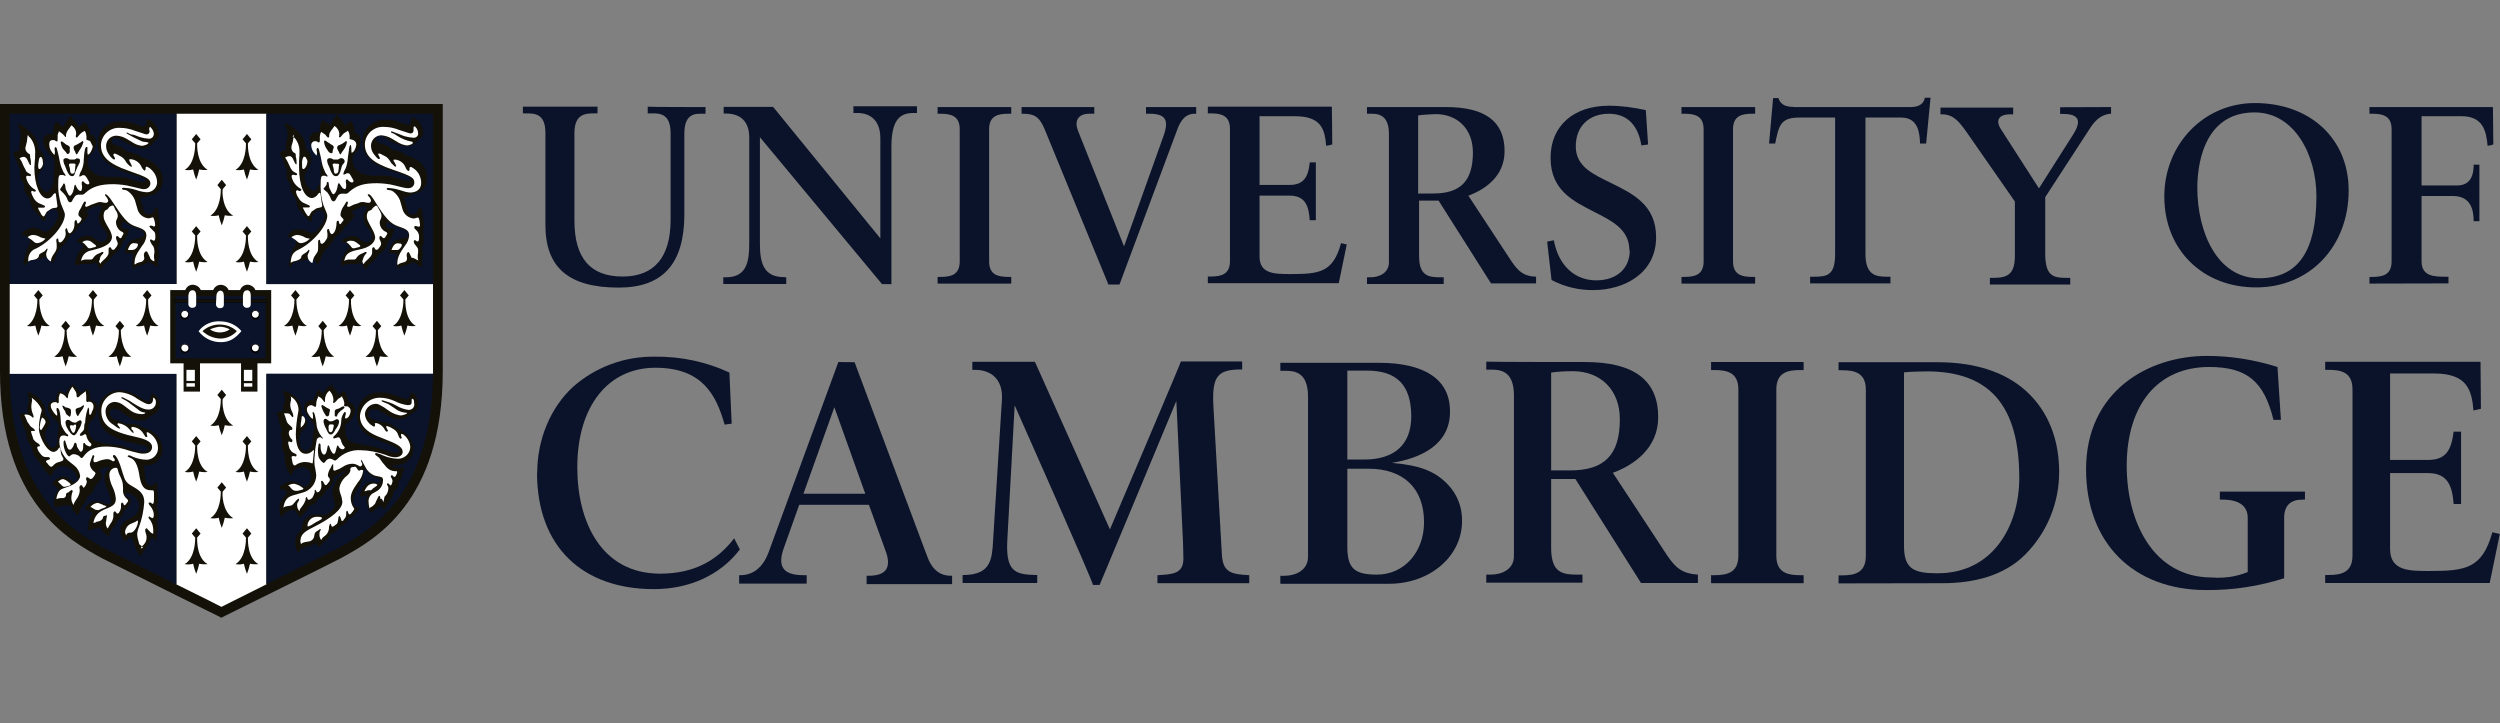 <?xml version="1.0" encoding="UTF-8"?><svg id="Layer_1" xmlns="http://www.w3.org/2000/svg" width="131" height="37.9" viewBox="0 0 131 37.9"><rect x="0" y="0" width="131" height="37.9" fill="#808080" stroke="none"/><defs><style>.cls-1{fill:#fff;}.cls-2{fill:#131108;}.cls-3{stroke:#fd0;}.cls-3,.cls-4{fill:none;stroke-miterlimit:10;stroke-width:.24px;}.cls-5{fill:#0b132a;}.cls-4{stroke:#000;}</style></defs><g id="Layer_1_copy"><path class="cls-3" d="m22.14,20.15c-.03,1.11-.21,2.22-.53,3.28-.28.89-.7,1.72-1.25,2.47-.99,1.32-2.2,1.96-3,2.4-.07.05-.55.28-2.82,1.41v-9.57h7.6"/><path class="cls-3" d="m8.69,20.15v9.57c-2.29-1.13-2.75-1.39-2.82-1.41-.81-.44-2.01-1.09-3-2.4-.55-.75-.97-1.58-1.25-2.47-.32-1.07-.5-2.17-.53-3.28h7.6"/><path class="cls-4" d="m22.14,6.51h-7.63v7.81h7.63v-7.81Z"/><path class="cls-4" d="m8.69,6.51H1.06v7.81h7.63v-7.81Z"/><path class="cls-2" d="m11.6,32.37l-.23-.12c-.35-.16-5.71-2.84-6.03-3-1.73-.95-5.34-2.91-5.34-9.8V5.45h23.2v14c0,6.89-3.6,8.85-5.34,9.8-.32.18-5.71,2.84-6.03,3l-.23.12Z"/><path class="cls-1" d="m13.96,14.88V5.96h-4.71v8.92H.51v4.58h0v.14h8.73v11.02c1.27.62,2.36,1.18,2.36,1.18h0l2.36-1.18v-11.02h8.73v-4.71h-8.73Z"/><rect class="cls-5" x=".51" y="5.96" width="8.73" height="8.92"/><rect class="cls-5" x="13.96" y="5.96" width="8.73" height="8.92"/><path class="cls-5" d="m9.24,19.59H.51c.05,6.4,3.33,8.25,5.08,9.2l3.65,1.83v-11.02Z"/><path class="cls-5" d="m13.96,19.59v11.02l3.65-1.83c1.76-.95,5.04-2.8,5.08-9.2h-8.73Z"/><path class="cls-2" d="m16.96,17.3l.18-.21-.23-.28-.23.28.18.21c0,.12,0,1.06-.55,1.39.15.03.3.02.44-.02.04.18.09.36.16.53.07-.17.12-.35.16-.53.14.03.29.04.44.02-.55-.35-.55-1.29-.55-1.39Z"/><path class="cls-2" d="m18.39,15.69l.18-.21-.23-.28-.23.28.18.21c0,.12,0,1.06-.55,1.39.15.03.3.02.44-.02.04.18.09.36.16.53.07-.17.12-.35.16-.53.14.03.29.04.44.02-.58-.32-.55-1.27-.55-1.39Z"/><path class="cls-2" d="m19.8,17.3l.18-.21-.23-.28-.23.28.18.21c0,.12,0,1.06-.55,1.39.15.03.3.02.44-.02.04.18.09.36.16.53.07-.17.12-.35.16-.53.14.03.29.04.44.02-.55-.35-.55-1.29-.55-1.39Z"/><path class="cls-2" d="m21.24,15.69l.18-.21-.23-.28-.23.28.18.21c0,.12,0,1.06-.55,1.39.15.03.3.02.44-.02.04.18.09.36.16.53.07-.17.12-.35.16-.53.14.03.29.04.44.02-.58-.32-.55-1.27-.55-1.39Z"/><path class="cls-2" d="m15.53,15.69l.18-.21-.23-.28-.23.28.18.21c0,.12,0,1.06-.55,1.39.15.03.3.02.44-.02.04.18.09.36.16.53.07-.17.12-.35.16-.53.14.03.29.04.44.02-.55-.32-.55-1.27-.55-1.39Z"/><path class="cls-2" d="m3.49,17.3l.18-.21-.23-.28-.23.28.18.21c0,.12,0,1.06-.55,1.39.15.03.3.02.44-.02.04.18.09.36.16.53.07-.17.12-.35.16-.53.14.03.29.04.44.02-.55-.35-.55-1.29-.55-1.39Z"/><path class="cls-2" d="m4.92,15.69l.18-.21-.23-.28-.23.28.18.21c0,.12,0,1.06-.55,1.39.15.03.3.02.44-.02.04.18.09.36.16.53.07-.17.12-.35.16-.53.14.03.29.04.44.02-.58-.32-.58-1.27-.55-1.39Z"/><path class="cls-2" d="m6.33,17.3l.18-.21-.23-.28-.23.28.18.21c0,.12,0,1.06-.55,1.39.15.03.3.02.44-.02.04.18.09.36.16.53.07-.17.12-.35.16-.53.14.03.29.04.44.02-.55-.35-.55-1.29-.55-1.39Z"/><path class="cls-2" d="m7.76,15.69l.18-.21-.23-.28-.23.28.18.21c0,.12,0,1.06-.55,1.39.15.03.3.02.44-.02.04.18.09.36.16.53.07-.17.12-.35.16-.53.14.03.29.04.44.02-.58-.32-.55-1.27-.55-1.39Z"/><path class="cls-2" d="m2.06,15.69l.18-.21-.23-.28-.23.28.18.21c0,.12,0,1.06-.55,1.39.15.03.3.02.44-.02.04.18.09.36.16.53.07-.17.12-.35.16-.53.14.03.29.04.44.02-.55-.32-.55-1.27-.55-1.39Z"/><path class="cls-2" d="m11.67,20.91l.18-.21-.23-.28-.23.28.18.21c0,.12,0,1.06-.55,1.39.15.03.3.02.44-.02.04.18.09.36.16.53.07-.17.12-.35.16-.53.14.03.29.04.44.02-.58-.32-.58-1.27-.55-1.39Z"/><path class="cls-2" d="m11.67,25.76l.18-.21-.23-.28-.23.28.18.21c0,.12,0,1.06-.55,1.39.15.03.3.02.44-.02.04.18.09.36.16.53.07-.17.12-.35.16-.53.14.03.29.04.44.02-.58-.35-.58-1.29-.55-1.39Z"/><path class="cls-2" d="m12.99,23.34l.18-.21-.23-.28-.23.28.18.21c0,.12,0,1.06-.55,1.39.15.03.3.02.44-.02.04.18.09.36.16.53.07-.17.12-.35.16-.53.14.03.29.04.44.02-.58-.32-.55-1.27-.55-1.39Z"/><path class="cls-2" d="m10.33,23.34l.18-.21-.23-.28-.23.28.18.21c0,.12,0,1.06-.55,1.39.15.03.3.02.44-.02.04.18.09.36.16.53.07-.17.12-.35.16-.53.14.03.29.04.44.02-.58-.32-.55-1.27-.55-1.39Z"/><path class="cls-2" d="m12.99,28.17l.18-.21-.23-.28-.23.28.18.21c0,.12,0,1.06-.55,1.39.15.03.3.02.44-.02.04.18.09.36.16.53.07-.17.12-.35.16-.53.14.03.29.04.44.02-.58-.32-.55-1.27-.55-1.39Z"/><path class="cls-2" d="m10.33,28.17l.18-.21-.23-.28-.23.28.18.21c0,.12,0,1.06-.55,1.39.15.03.3.02.44-.02.04.18.09.36.16.53.07-.17.12-.35.16-.53.14.03.29.04.44.02-.58-.32-.55-1.27-.55-1.39Z"/><path class="cls-2" d="m11.67,9.91l.18-.21-.23-.28-.23.28.18.21c0,.12,0,1.06-.55,1.39.15.03.3.02.44-.02.04.18.09.36.16.53.07-.17.12-.35.16-.53.14.03.29.04.44.02-.58-.32-.58-1.27-.55-1.39Z"/><path class="cls-2" d="m12.99,7.51l.18-.21-.23-.28-.23.28.18.21c0,.12,0,1.06-.55,1.39.15.03.3.02.44-.02.04.18.09.36.16.53.07-.17.12-.35.16-.53.14.03.29.04.44.02-.58-.35-.55-1.29-.55-1.39Z"/><path class="cls-2" d="m10.33,7.51l.18-.21-.23-.28-.23.28.18.21c0,.12,0,1.06-.55,1.39.15.03.3.02.44-.02.04.18.09.36.16.53.07-.17.12-.35.16-.53.14.03.29.04.44.02-.58-.35-.55-1.29-.55-1.39Z"/><path class="cls-2" d="m12.99,12.34l.18-.21-.23-.28-.23.28.18.21c0,.12,0,1.06-.55,1.39.15.03.3.02.44-.02.04.18.09.36.16.53.07-.17.12-.35.16-.53.14.03.29.04.44.02-.58-.35-.55-1.27-.55-1.39Z"/><path class="cls-2" d="m10.33,12.34l.18-.21-.23-.28-.23.28.18.21c0,.12,0,1.06-.55,1.39.15.03.3.02.44-.02.04.18.09.36.16.53.07-.17.12-.35.16-.53.14.03.29.04.44.02-.58-.35-.55-1.27-.55-1.39Z"/><path class="cls-2" d="m7.35,10.35l.02.12c.02.08.04.16.07.23.09.42.16.53.37.53.11,0,.21-.06.25-.16l.05-.14s.05-.05.07-.05c.07,0,.12.09.12.28,0,.05.02.18.05.37.02.11.03.22.02.32,0,.08,0,.16-.05.23.03.15.04.31.05.46.01.15-.02.3-.09.44.03.09.04.18.05.28,0,.09,0,.17-.02.25-.02.18-.05.23-.05.25,0,.03,0,.07.02.09.02.03.02.06.02.09,0,.02,0,.05-.02.05l-.14-.07-.16-.09c-.07-.03-.12-.08-.16-.14-.14.14-.18.14-.55.25-.06.01-.11.04-.16.07l-.09.05c-.07,0-.09-.09-.09-.32,0-.14.02-.28.05-.42-.08-.04-.17-.06-.25-.07-.04,0-.08,0-.12.02h-.02s-.05-.02-.05-.07c.01-.06.03-.11.05-.16l.07-.18c.04-.09.1-.16.18-.21.05-.05.12-.09.18-.12l.28-.05c.16-.02.25-.12.25-.23s-.07-.18-.23-.23l-.32-.12c-.11-.03-.21-.08-.3-.14-.18-.12-.21-.12-.25-.12s-.09.05-.09.14c-.01.12.08.22.19.23,0,0,0,0,.01,0,.03,0,.05,0,.07-.02.02-.01.04-.02.07-.02.02,0,.04.02.05.05v.02l-.02.12c-.05.16-.13.31-.23.44l-.07.09c-.06.23-.2.44-.39.58-.03.02-.07.04-.09.07-.02.03-.04.07-.07.09-.02.02-.07.09-.14.18-.06.06-.12.11-.18.16-.09.07-.14.12-.14.14l-.07.12s-.05.05-.07.05c-.07,0-.12-.07-.16-.18s-.05-.12-.12-.12c-.05,0-.09,0-.14.02l-.09.02h-.28c-.14,0-.28.03-.42.07-.02.02-.04.02-.07.02t-.05-.05s-.03-.04-.02-.07c.03-.22.11-.42.23-.6.05-.09.12-.17.21-.23-.02-.11-.1-.21-.21-.25l-.12-.05s-.02-.02-.02-.05.07-.09.16-.14c.13-.07.27-.11.42-.12.14,0,.27.06.37.16.21.16.25.18.35.18.16,0,.3-.14.3-.3-.02-.15-.08-.29-.18-.39-.16-.16-.26-.37-.28-.6,0-.12.03-.24.09-.35l.07-.12s.03-.04.02-.07c0-.05-.05-.09-.14-.09-.19.03-.37.09-.53.18-.07.03-.12.09-.14.16,0,.02.01.03.02.05l.09.05.02.02s-.02.03-.02.05l-.14.18c-.09.12-.19.23-.3.32-.03.02-.05.04-.07.07-.02.04-.04.08-.07.12-.08.13-.19.24-.32.32-.05.05-.09.07-.09.09s-.02.05-.07.09c-.03.06-.06.11-.09.16-.05.08-.11.16-.18.23l-.21.21c-.1.14-.17.3-.21.46-.05.16-.09.25-.12.25s-.02-.02-.07-.05c-.14-.16-.28-.28-.35-.28-.02,0-.05.02-.09.05-.06.04-.13.06-.21.07l-.28.05c-.16.02-.31.1-.42.23-.02.02-.05.05-.07.05s-.05-.05-.05-.09v-.07l.05-.21c.03-.17.08-.33.14-.49l.12-.23s.04-.07.05-.12c-.03-.19-.2-.34-.39-.35-.05,0-.07-.02-.07-.05s.07-.12.14-.18c.13-.11.29-.17.46-.18.11,0,.22.04.32.09l.16.07c.05.02.11.04.16.05.16,0,.35-.16.55-.51.08-.11.12-.24.14-.37,0-.18-.09-.3-.23-.3-.12,0-.24.05-.32.14-.07.06-.11.14-.12.23v.12c0,.07-.02.12-.07.12s-.16-.09-.46-.46c-.17-.17-.27-.4-.28-.65-.25-.32-.32-.46-.32-.69v-.16c-.15-.13-.23-.31-.23-.51,0-.07,0-.13.05-.18-.06-.08-.11-.18-.14-.28l-.05-.16c-.02-.1-.06-.19-.12-.28-.07-.09-.07-.12-.07-.14,0-.09.07-.12.32-.18,0-.05-.01-.11-.02-.16,0-.06,0-.12.02-.18l.05-.28c.02-.08.02-.15.02-.23,0-.08-.02-.16-.05-.23,0-.06-.03-.11-.07-.16l-.05-.09s.02-.04.05-.05c.17.05.33.15.46.28.42.35.51.49.58.92,0,.05,0,.09.02.14.19.11.3.31.3.53,0,.17-.05.34-.14.49l-.14.23c-.05.08-.07.16-.07.25,0,.16.05.31.14.44.12.21.21.28.32.28.18,0,.37-.35.37-.72v-.18c0-.09,0-.17.02-.25.01-.07.02-.14.02-.21v-.3c0-.05-.03-.1-.07-.14l-.16-.18c-.19-.18-.32-.41-.37-.67-.01-.21.15-.38.35-.39,0,0,.01,0,.02,0,.05,0,.11,0,.16.02v-.05c0-.32.07-.58.16-.58h.05l.14.12.16.09.05.05q0-.09.09-.21s.06-.09.09-.14c.04-.03.06-.07.07-.12.02-.02.02-.05.05-.07s.05-.05.07-.05.05.02.07.12c.02.05.02.07.16.18l.09.09s.02.07.07.14c0,.02.02.02.02.07.04-.05.09-.1.14-.14l.12-.07s.07-.05.09-.05l.05.05s.02.07.07.12c.06.08.1.18.12.28v.16c.25.07.32.21.32.46-.02.24-.12.46-.3.62-.14.16-.14.18-.14.28,0,.55.39.86,1.06.88h.49c.28,0,.55.05.81.14.18.07.36.12.55.14.03,0,.07,0,.09-.02.02-.02.05-.05.05-.07,0-.09-.18-.18-.79-.35-1.22-.35-1.73-.83-1.73-1.64.01-.63.53-1.12,1.15-1.11.02,0,.03,0,.05,0,.25,0,.5.04.74.12l.3.12c.05.02.11.03.16.02.09,0,.16-.09.16-.25,0-.09.02-.12.09-.12s.21.12.35.28c.11.14.18.31.21.49,0,.17-.1.32-.25.39-.13.23-.38.38-.65.37-.21,0-.51-.12-1.02-.42-.18-.09-.25-.14-.35-.14-.14,0-.21.07-.21.18s.09.18.3.25c.2.05.39.15.53.3.28.04.55.14.79.3.65.21,1.06.65,1.06,1.16.03.44-.31.82-.75.85-.02,0-.04,0-.06,0-.11.09-.26.1-.39.05"/><path class="cls-1" d="m8.09,13.61c-.02-.06-.02-.12-.02-.18v-.07l.02-.12v-.09c0-.08-.02-.16-.05-.23l-.09-.12-.07-.14s-.02-.05-.02-.07c0-.02.02-.04.05-.05t.09.05s.04.03.07.02c.05,0,.07-.07.07-.21,0-.09,0-.18-.05-.25l-.12-.12-.09-.09s-.05-.05-.05-.07.02-.05.07-.05c.06,0,.11.02.16.05h.02s.05-.02.05-.07v-.02l-.02-.16-.05-.16s-.02-.07-.05-.07h-.02l-.18.05h-.02c-.27-.02-.5-.2-.58-.46l-.14-.49c-.07-.18-.19-.34-.35-.46-.04-.03-.09-.06-.14-.07l-.14-.02s-.04-.02-.05-.05c0-.02.02-.05.09-.05l.25.02c.13.02.27.05.39.09.16.06.33.1.51.12.29.04.56-.17.6-.46,0-.02,0-.05,0-.07,0-.25-.12-.48-.3-.65-.07-.07-.16-.13-.25-.16-.02,0-.04.02-.05.05v.09h0s-.02.07-.05.07-.07-.05-.14-.14c-.09-.26-.33-.44-.6-.46-.05,0-.07.02-.07.05s.02.05.05.12l.07.14s.02.04.02.07l-.02.02s-.09-.03-.12-.07l-.12-.12-.09-.14c-.07-.11-.18-.2-.3-.25-.06-.04-.12-.07-.18-.09-.03-.02-.06-.03-.09-.02-.02,0-.04.02-.05.05,0,.03,0,.05.02.07.05.09.07.12.07.14,0,.02-.02.04-.05.05-.05,0-.18-.12-.28-.28-.09-.12-.14-.27-.14-.42-.01-.29.22-.54.51-.55.01,0,.03,0,.04,0,.2.01.39.08.55.18l.35.21c.13.08.27.12.42.14.07,0,.14-.02.21-.05.03,0,.07-.02.09-.05.02-.02.05-.02.05-.05s0-.02-.02-.02l-.05-.02-.16-.02c-.07,0-.14-.03-.21-.07l-.37-.18c-.12-.07-.21-.12-.25-.14s-.09-.05-.09-.07,0-.02.02-.02c.03,0,.05,0,.07.02.08.06.18.09.28.09l.32.12c.16.05.32.08.49.09.14,0,.25-.11.25-.25,0-.12-.06-.23-.14-.32l-.05-.05s-.05.02-.05.07v.07l.02.09c0,.08-.06.15-.14.16-.04,0-.08,0-.12-.02l-.49-.16c-.25-.1-.52-.16-.79-.16-.52-.04-.98.36-1.01.88,0,.01,0,.03,0,.04,0,.58.42.97,1.43,1.32s1.16.44,1.16.69c-.02.16-.16.28-.32.28-.06,0-.13,0-.18-.02-.02,0-.21-.05-.51-.12-.3-.08-.61-.11-.92-.12-.72,0-1.13.14-1.48.46-.09.09-.12.09-.21.09h-.16c-.09,0-.17.06-.21.14-.05.06-.09.13-.12.21-.02.03-.06.05-.09.05-.07,0-.12-.05-.18-.23-.04-.09-.1-.16-.16-.23l-.14-.14-.05-.05s0-.05.02-.07c.04-.06.08-.12.12-.18q.02-.09.07-.09s.07.05.07.21c0,.07.03.14.07.21l.09.18s.05.05.07.05c.07,0,.18-.18.21-.37s.05-.21.07-.21.02,0,.02.02l.07.14s.05.08.09.12c.05.02.07.05.09.05h0c.07,0,.07-.05.09-.18v-.07l-.02-.12v-.07s.02-.07.05-.07.05,0,.05.02l.07.07s.08.07.14.07c.07,0,.09-.02.09-.07s-.02-.07-.07-.16l-.05-.09c-.07-.12-.12-.16-.16-.16h-.07l-.09.05s-.05.02-.07.02c-.01,0-.02-.01-.02-.02h0c.02-.11.06-.21.12-.3.08-.18.12-.38.12-.58.02-.39.07-.65.14-.65s.05.02.05.12v.16s0,.08.02.12c.07,0,.14-.09.21-.25.02-.05.04-.11.05-.16v-.02l-.14-.28-.14-.05s-.03-.01-.05-.02v-.18l-.02-.12-.02-.07-.05-.09c-.12.05-.22.13-.3.23-.07.07-.09.12-.12.12-.02,0-.04-.02-.05-.05,0-.04,0-.08.02-.12v-.05c0-.17-.1-.33-.25-.42l-.05.07-.05.07-.09.12s-.05.09-.07.14c0,.02-.02.07-.02.09v.05q0,.07-.02.07h-.02l-.05-.07-.09-.09-.12-.09-.07-.05s-.03.04-.02.07c-.02.04-.04.07-.05.12v.25c0,.07-.02.09-.05.09s-.05-.02-.09-.05c-.03-.02-.08-.03-.12-.02-.12,0-.18.07-.18.21,0,.14.04.28.12.39l.09.12s.07.07.07.05l.02-.16-.02-.12v-.05s.02-.07.05-.07.07.05.09.16l.07.28.07.35c.02.1.05.2.09.3.07.14.09.23.12.25q.09.12.09.14s-.01.02-.02.02h0s-.05,0-.07-.02c-.02-.02-.05-.02-.09-.02h-.07c-.12,0-.14.09-.14.6,0,.31.05.61.14.9l.16.39c.03.06.04.12.05.18,0,.53-.72,1.39-1.5,1.78-.26.08-.43.33-.42.6v.09c.07-.06.16-.09.25-.09.23-.05.25-.09.3-.18l.02-.09s.02-.05.21-.14c.05-.02.09-.05.12-.09.05-.07.07-.09.09-.09s.02,0,.02.02v.02l-.07.21v.05c0,.16.11.31.25.37,0-.11.04-.21.09-.3l.14-.21c.06-.1.08-.21.07-.32,0-.08,0-.16-.02-.23v-.07s.02-.07.05-.07.05,0,.05.02l.02.14s.05.05.07.05c.07,0,.16-.09.25-.25.03-.06.05-.12.05-.18v-.09l-.02-.12v-.02s.02-.09.07-.09.02,0,.02.02l.05.16s.05.09.09.09.14-.09.18-.18c.05-.09.07-.2.07-.3,0-.16.02-.21.07-.21s.02,0,.05.02l.02.09s.02.07.05.07c.07-.05.13-.11.16-.18.02-.02.03-.04.02-.07,0-.04-.03-.07-.07-.09-.07-.07-.09-.07-.09-.16,0-.09.04-.18.09-.25.04-.06.07-.12.09-.18.09-.18.12-.23.16-.23s.05.02.05.07c0,.03,0,.05-.02.07-.02.03-.02.06-.02.09,0,.02.02.04.05.05.05-.01.09-.03.14-.05.07-.04.14-.07.21-.09l.25-.09c.09-.03.19-.03.28,0,.05.01.11.02.16.02.06,0,.11-.04.12-.1,0,0,0,0,0-.01-.02-.09-.06-.16-.12-.23-.02-.02-.05-.05-.05-.07v-.02s.02-.02.05-.02.16.12.28.3c.65.99.86,1.25,1.29,1.39s.55.23.55.49c-.02.2-.1.38-.23.53-.32.46-.39.62-.39.92v.05s.07-.02.09-.05c.07-.02.09-.05.12-.05l.18-.05s.12-.09.12-.16v-.02l-.02-.16v-.02c0-.06.03-.12.07-.16.02,0,.02-.02.05-.02s.05.02.07.05l.12.25c.02.09.07.16.23.23"/><path class="cls-1" d="m2.13,8.22s-.09.05-.09.14l-.02.14c-.01.06-.02.12-.02.18,0,.12.02.18.07.18s.12-.09.16-.18c.02-.05.03-.11.02-.16,0-.05-.02-.12-.02-.16-.02-.09-.07-.14-.09-.14"/><path class="cls-1" d="m1.5,7.14l.09.09c.19.24.28.55.25.86,0,.13,0,.26-.02.39,0,.12-.02.23-.02.3,0,.92.3,1.62.69,1.62.12,0,.21-.07.32-.23.02-.02.05-.05.07-.05s.05.02.05.07l.02.16.02.14.02.16.02.14v.02s-.02.07-.05.07l-.14.02c-.08.01-.15.04-.21.09-.12.07-.18.12-.18.14l-.09.16s-.02.04-.05.05c-.05,0-.12-.07-.18-.21-.05-.07-.09-.15-.12-.23,0-.02.02-.02.07-.02h.25s.04-.02.05-.05c0-.02-.01-.03-.02-.05l-.32-.14c-.11-.06-.19-.15-.25-.25-.06-.1-.11-.21-.14-.32,0-.03.02-.07.05-.07,0,0,0,0,.01,0t.05.02s.06.03.09.02c.02,0,.04-.02.05-.05,0-.02-.02-.05-.07-.07-.23-.14-.39-.36-.44-.62,0-.05.02-.09.05-.09h.05l.09.02h0s.07-.02.07-.05-.02-.05-.07-.07c-.04-.03-.08-.05-.12-.07-.04-.03-.08-.07-.09-.12-.04-.07-.08-.15-.12-.23l-.09-.21s-.05-.08-.07-.12c-.02-.02-.03-.04-.05-.07.07-.04.15-.07.23-.07.09,0,.16.07.23.25.05.12.09.18.12.18s.02-.02.02-.09c0-.08,0-.16-.02-.23-.02-.05-.03-.11-.02-.16l-.02-.09-.09-.05s-.05-.05-.07-.07c-.04-.05-.06-.1-.07-.16,0-.05,0-.09.02-.14.05-.16.08-.32.09-.49v-.07h.05Z"/><path class="cls-1" d="m2.38,12.5c-.07-.01-.14-.03-.21-.05-.05-.01-.1-.04-.14-.07-.09-.04-.18-.06-.28-.07-.11,0-.22.04-.3.12l.07.05.14.09.14.12s.07.05.12.05c.18,0,.35-.09.46-.23"/><path class="cls-1" d="m5.25,13.84c.03-.07.08-.13.14-.18.21-.18.3-.3.3-.42v-.16c0-.09.02-.12.07-.12s.05,0,.05.02l.05.09s.02.02.07.02.07-.02.12-.09l.07-.09s.05-.09.05-.14c0-.03,0-.06-.02-.09,0-.02-.02-.05-.05-.12-.02-.04-.02-.08-.02-.12,0-.03.02-.07.05-.07,0,0,0,0,.01,0,.02,0,.05,0,.05.02l.07.07s.02.02.05.02c.04,0,.07-.03.07-.07l.07-.12s.03-.04.02-.07c0-.02-.02-.05-.07-.07l-.09-.05c-.15-.11-.24-.3-.23-.49,0-.03,0-.05.02-.07l.05-.12s.03-.08.02-.12c0-.08-.03-.16-.07-.23-.07-.09-.09-.14-.09-.16-.05-.12-.07-.14-.09-.14h-.05l-.05.02-.09.05-.09.12-.09.05c-.07.02-.12.16-.12.28,0,.18.02.25.28.69.08.13.14.27.16.42,0,.3-.28.51-.81.65l-.35.09c-.25.06-.43.28-.46.53.1-.06.21-.08.32-.07h.14c.08.01.15-.02.18-.09.06-.09.15-.17.25-.21l.12-.05.09-.05h.02s.05,0,.05.02c0,.05-.03.09-.07.12-.08.07-.12.17-.12.28-.07.07-.05.09.02.18"/><path class="cls-1" d="m4.3,12.68c.09.06.17.13.23.21.07.09.09.12.16.12.04,0,.08,0,.12-.02l.07-.02c.12-.02.16-.05.16-.07s-.02-.05-.05-.07l-.09-.07-.09-.07c-.07-.06-.16-.09-.25-.09-.09,0-.18.04-.25.09"/><path class="cls-1" d="m6.7,13.1h.21c.16,0,.3-.12.32-.28,0-.05-.05-.07-.14-.07-.18-.05-.3.07-.39.35"/><path class="cls-2" d="m3.95,7.97c0,.07.05.12.07.12s.07-.09.14-.21c.1-.13.17-.28.21-.44,0-.02-.02-.04-.05-.05h0l-.09.07c-.08.05-.17.1-.25.14-.09.02-.12.07-.12.12v.07l.05.12.05.07Z"/><path class="cls-2" d="m3.49,7.58l.12.07s.05.05.05.07v.05c-.01.05-.01.11,0,.16,0,.07-.04.13-.11.14,0,0-.02,0-.02,0-.02,0-.02-.02-.07-.09l-.16-.18c-.06-.1-.1-.21-.12-.32v-.02s.02-.05.05-.05.05.02.09.05l.18.14Z"/><path class="cls-2" d="m3.79,8.36h-.14s-.06-.04-.09-.05c-.03-.02-.08-.03-.12-.02-.06,0-.11.04-.12.09,0,.11.04.22.09.32l.09.23c.09.21.16.3.28.3s.12-.09.18-.25c.14-.37.23-.42.23-.55,0-.09-.02-.12-.09-.12l-.07-.02-.12.07h-.14Z"/><path class="cls-1" d="m3.77,8.57h-.09s-.02,0-.05.02l-.02.05.05.18.02.16c.02.09.05.12.12.12s.12-.05.12-.14l.02-.16c0-.05,0-.11.02-.16t-.02-.05s-.03-.02-.05-.02c0,0-.12,0-.12,0Z"/><path class="cls-2" d="m21.17,10.35l.02.12c.02.08.04.16.07.23.09.42.16.53.37.53.11,0,.21-.06.25-.16l.05-.14s.05-.05.07-.05c.07,0,.12.09.14.28,0,.07.02.18.05.37.02.11.03.23.02.35,0,.07-.01.14-.05.21l.02.09c.02.09.02.18.02.28.02.18,0,.37-.09.53.02.08.04.17.05.25,0,.09,0,.17-.02.25l-.02.23v.14s.02.06.02.09c0,.02-.01.03-.02.05l-.14-.07-.16-.09c-.07-.03-.12-.08-.16-.14-.09.09-.2.16-.32.18-.25.07-.35.09-.39.14l-.09.05s-.09-.12-.09-.28c0-.16.01-.31.05-.46-.09-.04-.18-.06-.28-.07-.04,0-.08,0-.12.02h-.02s-.02-.02-.02-.07c.02-.12.06-.24.12-.35.08-.15.21-.26.37-.32l.28-.05c.16-.02.25-.12.25-.23s-.07-.18-.23-.23l-.3-.12c-.12-.05-.21-.09-.3-.14s-.14-.07-.16-.09c-.02-.02-.04-.03-.07-.02-.06,0-.11.04-.12.1,0,0,0,0,0,.01,0,.12.09.22.21.23.03,0,.05,0,.07-.02s.04-.03.07-.02c.04,0,.07.03.07.07-.01.17-.07.32-.16.46l-.09.12-.07.09c-.05.23-.19.44-.39.58-.03.02-.07.04-.09.07-.02.03-.04.07-.07.09-.02.02-.07.09-.14.18-.06.06-.12.11-.18.16-.09.07-.14.12-.14.14l-.07.12s-.02.05-.07.05-.12-.07-.16-.18-.05-.12-.12-.12c-.05,0-.09,0-.14.02l-.09.02h-.25c-.14,0-.28.02-.42.07-.02.02-.04.02-.07.02-.05,0-.05-.05-.05-.12.04-.32.19-.61.42-.83-.05-.14-.12-.23-.21-.25-.05-.01-.09-.03-.14-.05-.02,0-.02-.02-.02-.05s.05-.09.16-.14c.12-.07.25-.11.39-.12.15,0,.29.06.39.16.21.16.25.18.35.18.16,0,.3-.14.3-.3-.02-.15-.08-.29-.18-.39-.17-.16-.27-.39-.28-.62,0-.16.06-.32.16-.44.02-.02.02-.04.02-.07,0-.05-.07-.07-.14-.07-.11,0-.21.04-.3.09-.23.09-.35.21-.35.25s.02.05.05.07l.07.05.02.02-.02.05c-.05.06-.1.12-.14.18-.09.12-.19.23-.3.32-.05.02-.07.05-.07.07l-.07.12c-.08.13-.19.25-.32.32-.05.05-.09.07-.09.09-.03.03-.05.06-.07.09-.07.14-.17.28-.28.39l-.21.21c-.09.14-.16.3-.21.46-.07.18-.09.25-.14.25s-.02-.02-.05-.05c-.14-.16-.28-.28-.35-.28-.02,0-.05.02-.09.05-.06.04-.13.06-.21.07l-.28.05c-.17,0-.32.09-.42.23-.02.02-.05.05-.07.05s-.05-.05-.05-.09v-.07c.02-.07.04-.14.05-.21.03-.17.08-.33.14-.49l.14-.23s.04-.07.05-.12c0-.16-.16-.3-.39-.35-.05,0-.07-.02-.07-.05s.07-.09.14-.16c.22-.21.55-.24.81-.09l.16.07c.05.02.11.04.16.05.16,0,.35-.16.55-.51.08-.12.13-.25.14-.39,0-.18-.09-.3-.23-.3-.12,0-.24.05-.32.14-.06.06-.1.14-.12.23v.12c0,.07-.02.09-.07.09s-.12-.05-.25-.21c-.05-.07-.12-.14-.21-.25-.19-.16-.29-.4-.28-.65-.25-.32-.32-.51-.32-.69v-.16c-.15-.13-.22-.32-.21-.51,0-.07,0-.15.05-.21-.06-.08-.11-.18-.14-.28l-.05-.16c-.02-.1-.06-.19-.12-.28-.07-.09-.07-.12-.07-.14,0-.07.07-.12.25-.18l.07-.02c0-.05-.01-.11-.02-.16,0-.06,0-.12.02-.18l.05-.28c.02-.08.02-.17.02-.25,0-.08-.01-.16-.05-.23-.01-.06-.04-.11-.07-.16-.02-.05-.05-.07-.05-.09s.02-.05.07-.05c.03,0,.05,0,.07.02.27.15.52.34.72.58.18.21.27.48.25.76.2.11.31.33.3.55,0,.16-.05.31-.14.44-.06.07-.1.15-.14.23-.05.08-.07.16-.07.25,0,.16.06.31.14.44.12.18.21.28.32.28.18,0,.37-.35.37-.72v-.28l.02-.18.02-.21.02-.18v-.09c0-.07-.02-.09-.25-.35-.21-.18-.34-.44-.37-.72,0-.2.16-.37.36-.37,0,0,0,0,0,0,.05,0,.11,0,.16.02v-.25l.05-.18c.05-.16.05-.18.12-.18h.05l.14.12.16.09.05.05c0-.09.02-.12.09-.21.04-.04.07-.09.09-.14l.07-.12.05-.07s.05-.05.07-.05.02.02.05.12c0,.04.03.07.07.09l.09.09c.09.08.14.19.16.3l.14-.14.12-.07s.05-.03.07-.05c.01.01.02.03.02.05.02.05.05.07.07.12.09.16.09.18.09.28v.16c.22.04.36.25.32.46-.01.24-.11.46-.28.62-.12.16-.14.21-.14.32,0,.53.39.83,1.06.86h.49c.28,0,.55.05.81.14.18.07.36.12.55.14.07,0,.14-.05.14-.09,0-.12-.18-.18-.79-.37-1.22-.35-1.73-.83-1.73-1.64.02-.64.56-1.13,1.2-1.11,0,0,0,0,0,0,.25,0,.5.04.74.12l.3.12c.05.02.11.03.16.02.12,0,.14-.07.16-.25,0-.09.02-.12.09-.12.14.05.27.15.35.28.1.14.17.31.18.49,0,.16-.11.31-.25.37-.13.23-.38.38-.65.37-.37-.05-.72-.2-1.02-.42-.1-.08-.22-.13-.35-.14-.14,0-.21.07-.21.18s.07.18.3.25c.35.12.42.16.53.3.28.04.55.14.79.3.67.21,1.06.62,1.06,1.18.03.43-.29.8-.72.83-.02,0-.04,0-.07,0-.21.21-.28.21-.46.16"/><path class="cls-1" d="m21.91,13.61s-.03-.09-.02-.14v-.09c.02-.09.02-.18.02-.28,0-.05-.02-.1-.05-.14l-.09-.12c-.06-.05-.09-.13-.09-.21t.05-.05h.02s.04.03.07.05c.02.02.04.03.07.02.05,0,.07-.07.07-.21.01-.14-.04-.27-.14-.37l-.09-.09s-.03-.04-.02-.07c0-.05.02-.07.05-.07.03,0,.06,0,.09.02l.09.02h.02s.05-.02.05-.07v-.02l-.02-.16c-.02-.16-.05-.23-.09-.23h-.02l-.18.05h-.02c-.27-.02-.5-.21-.58-.46l-.14-.49c-.07-.18-.19-.34-.35-.46-.05-.04-.1-.06-.16-.07l-.14-.02s-.04-.02-.05-.05c0-.02.02-.05.07-.05.22.01.44.05.65.12.16.06.32.1.49.12.37,0,.6-.18.6-.51,0-.17-.05-.34-.14-.49-.09-.14-.21-.25-.35-.32-.02-.02-.04-.03-.07-.02-.02,0-.04.02-.05.05v.09h0s-.02.07-.05.07-.09-.05-.14-.14c-.08-.26-.31-.44-.58-.46-.05,0-.07.02-.07.05s.02.05.05.09l.07.14s.03.04.02.07c0,.01-.01.02-.02.02-.05,0-.09-.03-.12-.07l-.12-.12-.09-.14c-.07-.11-.18-.2-.3-.25l-.18-.09s-.06-.02-.09-.02t-.02.02s0,.06.02.09c.03.04.06.09.07.14,0,.02-.02.04-.05.05-.05,0-.14-.09-.28-.28-.09-.12-.14-.27-.14-.42,0-.3.24-.55.54-.55,0,0,0,0,.01,0,.2.02.39.08.55.18l.35.21c.13.07.27.12.42.14.07,0,.14-.01.21-.05.04,0,.07-.02.09-.05.02,0,.02-.02.02-.05s-.02-.05-.07-.05c-.26-.05-.51-.15-.74-.3-.14-.09-.21-.14-.25-.14s-.09-.05-.09-.07l.02-.02h.05l.32.12.3.12c.17.05.34.08.51.09.12,0,.22-.08.23-.2,0,0,0-.02,0-.03,0-.07-.02-.14-.05-.21-.05-.09-.12-.16-.14-.16s-.05.02-.05.07v.14c0,.09-.05.16-.14.16-.04,0-.08,0-.12-.02l-.49-.16c-.25-.1-.52-.16-.79-.16-.52-.04-.98.36-1.01.88,0,.01,0,.03,0,.04,0,.6.42.97,1.46,1.32s1.13.44,1.13.69c0,.16-.15.29-.31.28,0,0-.01,0-.02,0-.06,0-.13,0-.18-.02-.05,0-.21-.05-.51-.12-.3-.08-.61-.11-.92-.12-.74,0-1.09.12-1.48.46-.05.07-.14.11-.23.09h-.16c-.09,0-.17.06-.21.14l-.12.21s-.06.05-.09.05c-.07,0-.12-.05-.18-.23-.04-.08-.09-.16-.14-.23l-.16-.14-.05-.05s.02-.05.05-.07.05-.07.07-.09.05-.07.05-.09v-.07s.02-.04.05-.05c.05,0,.05.02.07.21,0,.07.03.14.07.21l.09.18s.05.05.07.05c.07,0,.18-.18.21-.37s.05-.21.07-.21.05.02.12.14c.02.04.05.08.09.12.05.02.07.05.09.05h0c.07,0,.09-.05.09-.18v-.07l-.02-.12v-.07s.02-.07.05-.07.05,0,.05.02l.07.07s.08.07.14.07c.07,0,.09-.02.09-.07s0-.05-.07-.16l-.05-.09c-.07-.12-.09-.16-.16-.16h-.07l-.09.05s-.05.02-.07.02c-.01,0-.02-.01-.02-.02.02-.11.06-.21.12-.3.07-.18.11-.38.12-.58l.05-.35c.02-.21.05-.3.09-.3s.02,0,.02.02l.02.12v.09c0,.06,0,.12.02.18.02,0,.07-.05.12-.09l.07-.14c.02-.06.04-.12.05-.18,0-.16-.07-.25-.3-.3-.02,0-.03-.01-.05-.02v-.18l-.02-.09-.02-.07-.05-.09-.07.05c-.16.09-.18.12-.23.18s-.09.12-.12.12c-.02,0-.03-.01-.05-.02l.02-.12v-.02c0-.18-.1-.34-.25-.44l-.05.07-.05.07-.09.12c-.05.07-.09.15-.09.23v.05q0,.07-.05.07h-.02l-.07-.07-.07-.09-.14-.09-.07-.05c-.06.11-.08.24-.07.37v.07c0,.07-.02.12-.05.12s-.05-.02-.09-.05c-.03-.02-.08-.03-.12-.02-.1,0-.19.09-.19.19,0,0,0,0,0,.01,0,.13.04.26.12.37.07.09.14.18.16.18.02-.05.02-.11.02-.16l-.02-.12v-.05s.02-.07.05-.07.07.05.09.16l.07.28.07.35c.02.1.05.2.09.3.07.14.09.23.12.25q.09.12.09.14s-.01.02-.02.02c-.03,0-.05,0-.07-.02-.02-.02-.05-.02-.09-.02h-.05c-.12,0-.14.09-.14.6,0,.31.05.62.14.92l.16.39c.03.06.04.12.05.18,0,.53-.74,1.41-1.5,1.78-.3.14-.39.3-.42.69.08-.05.16-.08.25-.09.21-.07.25-.09.3-.18l.02-.09s.05-.07.18-.14c.04-.02.08-.06.12-.09.05-.07.07-.09.09-.09s.02.02.02.05v.02l-.09.21v.05c0,.16.11.31.25.37,0-.05.02-.07.02-.09.01-.08.04-.16.07-.23l.14-.21c.05-.07.07-.12.07-.32v-.3s.02-.07.05-.07.05,0,.05.02l.02.14s.05.05.07.05c.07,0,.16-.09.25-.25.04-.05.05-.12.05-.18,0-.08,0-.16-.02-.23v-.05s.02-.07.05-.07.02,0,.05.02l.05.16s.05.09.09.09c.12,0,.23-.23.25-.49,0-.16.02-.21.07-.21s.02,0,.05.02l.02.09s.02.07.05.07.05-.02.09-.09c.02-.02.05-.07.07-.09.02-.02.03-.04.02-.07t-.07-.09c-.05-.04-.09-.1-.09-.16.02-.17.08-.33.18-.46.12-.21.14-.23.16-.23s.05.02.05.07c0,.03,0,.05-.02.07-.02.03-.02.06-.02.09,0,.02.02.05.07.05.05,0,.1-.02.14-.05.07-.04.14-.07.21-.09.09-.02.17-.05.25-.09.05-.02.11-.03.16-.02.05,0,.09,0,.14.02.05.01.11.02.16.02.06,0,.11-.04.12-.1,0,0,0,0,0-.01,0-.05-.02-.1-.05-.14-.02-.03-.04-.06-.07-.09-.02-.02-.05-.05-.05-.07v-.02s.02-.02.05-.02c.07,0,.16.12.28.3.58.95.86,1.25,1.29,1.39s.55.23.55.49c-.02.2-.1.38-.23.53-.3.42-.39.65-.39.92v.07s.07-.02.09-.05c.07-.02.09-.05.12-.05l.18-.05c.07-.02.11-.09.12-.16v-.02l-.02-.16v-.02c0-.09.05-.16.09-.16.02,0,.04.02.05.05l.12.25c.14,0,.18.07.35.14"/><path class="cls-1" d="m15.83,8.52v.18c0,.12.02.16.07.16s.12-.09.16-.18c.03-.07.04-.14.05-.21,0-.05-.01-.1-.05-.14-.02-.09-.07-.12-.12-.12s-.09.09-.12.3"/><path class="cls-1" d="m15.32,7.14l.12.09c.18.21.27.49.25.76v.12l-.02.35v.3c0,.97.28,1.62.69,1.62.14-.03.25-.11.32-.23.02-.02.05-.05.07-.05s.05.02.05.07l.02.16.02.14c0,.07.02.12.02.16.02.04.02.09.02.14,0,.07-.02.09-.18.12-.08.01-.15.04-.21.09-.12.07-.18.12-.18.14l-.09.16s-.02.04-.05.05c-.05,0-.09-.07-.18-.21-.04-.07-.08-.15-.12-.23,0-.02.02-.02.07-.02h.25s.04-.02.05-.05c0-.02-.02-.02-.02-.05l-.32-.14c-.11-.06-.2-.15-.25-.25-.07-.09-.12-.21-.14-.32,0-.05.02-.09.07-.09s.02,0,.05.02c.03.02.06.02.09.02t.05-.02s.02-.02.02-.05-.02-.05-.07-.07c-.23-.14-.39-.36-.44-.62,0-.05.02-.09.05-.09h.05s.08.01.12.02c.05,0,.07-.02.07-.05s-.02-.05-.07-.07c-.18-.09-.23-.14-.35-.42-.06-.14-.13-.27-.21-.39.07-.04.15-.07.23-.07.09,0,.16.07.23.25.05.12.09.18.12.18s.02-.02.02-.09c0-.08,0-.16-.02-.23-.02-.05-.03-.11-.02-.16l-.02-.09-.09-.05c-.08-.06-.12-.16-.12-.25,0-.05,0-.09.02-.14,0,0,.02-.07.05-.16.02-.11.04-.21.05-.32v-.07l-.05.09Z"/><path class="cls-1" d="m16.22,12.5c-.12,0-.24-.05-.35-.12-.09-.04-.18-.06-.28-.07-.12,0-.23.05-.32.12l.07.05.14.09.14.12s.07.05.12.05c.19,0,.36-.09.49-.23"/><path class="cls-1" d="m19.06,13.84c.03-.07.08-.13.14-.18.21-.18.3-.3.3-.42v-.16c0-.09.02-.12.07-.12s.05,0,.05.02l.05.09s.02.02.07.02.09-.05.18-.18c.03-.04.05-.09.05-.14,0-.03,0-.06-.02-.09,0-.02-.02-.05-.05-.12-.02-.04-.02-.08-.02-.12,0-.03.02-.07.05-.07,0,0,0,0,.01,0,.02,0,.05,0,.05.02l.07.07s.02.02.05.02c.04,0,.07-.03.09-.07l.07-.12s.03-.04.02-.07c0-.02-.02-.05-.07-.07l-.09-.05c-.15-.1-.24-.28-.23-.46,0-.03,0-.06.02-.09l.05-.12s.02-.08.02-.12c0-.08-.03-.16-.07-.23-.03-.05-.06-.11-.09-.16-.05-.12-.07-.14-.12-.14s-.05,0-.09.05l-.07.05-.09.12-.12.05c-.07.02-.12.16-.12.28,0,.16.05.25.28.67.08.13.13.27.16.42,0,.3-.3.55-.81.65-.6.12-.74.23-.81.6.1-.06.21-.08.32-.07h.14c.08.01.15-.02.18-.09.06-.09.15-.17.25-.21l.12-.05.09-.05h.02s.05,0,.05.02c0,.05-.03.09-.07.12-.06.07-.1.16-.12.25-.05.07-.04.17.02.23"/><path class="cls-1" d="m18.14,12.68c.09.06.17.13.23.21.07.09.07.12.16.12.04,0,.08,0,.12-.02l.07-.02c.12-.02.16-.05.16-.07,0-.02-.01-.03-.02-.05l-.09-.07-.09-.07c-.07-.05-.15-.09-.23-.09-.11-.02-.22,0-.3.07"/><path class="cls-1" d="m20.52,13.1h.23c.07,0,.12,0,.14-.02.06-.04.1-.1.14-.16.02-.03.03-.06.02-.09,0-.05-.05-.07-.12-.07-.21-.05-.32.07-.42.35"/><path class="cls-2" d="m17.77,7.97c0,.07.05.12.07.12s.07-.12.16-.23c.09-.12.16-.26.18-.42,0-.02-.02-.04-.05-.05h0l-.09.07c-.08.06-.16.11-.25.14-.09.02-.12.07-.12.12v.07l.07.14.02.05Z"/><path class="cls-2" d="m17.12,7.41s-.06-.04-.09-.05c-.02,0-.04.02-.05.05v.02s.01.08.02.12c.02.07.05.14.09.21l.12.18c.04.05.1.09.16.09h0s.03-.01.05-.02l.02-.14.05-.14v-.02s-.02-.07-.05-.09l-.12-.07-.21-.14Z"/><path class="cls-2" d="m17.61,8.36h-.14s-.06-.04-.09-.05c-.03-.02-.08-.03-.12-.02-.06,0-.11.04-.12.1,0,0,0,0,0,.01.01.11.04.21.09.3.03.08.07.15.09.23.09.21.16.3.28.3s.16-.07.23-.23l.09-.32c.05-.09.14-.14.14-.23,0-.09-.09-.17-.18-.16h-.05l-.12.07h-.12Z"/><path class="cls-1" d="m17.59,8.57h-.09s-.02,0-.05.02-.02.02-.02.05l.05.18.02.16c.02.09.02.12.09.12.07,0,.14-.06.14-.13,0,0,0,0,0,0l.02-.16c0-.05,0-.11.02-.16t-.02-.05s-.03-.02-.05-.02c0,0-.12,0-.12,0Z"/><path class="cls-2" d="m7.49,24.33c.05.11.09.23.09.35l.02.3c.02.3.12.46.3.46.06,0,.11-.01.16-.05l.09-.09h.02s.07.02.07.09v.12c0,.12,0,.23.02.35.02.1.03.2.02.3.01.13-.01.26-.07.37.05.14.08.29.09.44.01.13-.02.26-.09.37.02.08.04.17.05.25,0,.09,0,.19-.02.28-.03.11-.04.23-.02.35v.02s-.02.07-.05.07c-.04,0-.07-.03-.09-.07-.05-.07-.07-.07-.12-.07s-.07.02-.14.25c-.05.1-.11.19-.18.28-.05.07-.1.14-.14.21-.02.09-.05.14-.05.16s-.02.02-.05.05h0c-.12,0-.25-.25-.42-.76-.05-.14-.09-.21-.16-.21-.06,0-.11.04-.14.09l-.05.09s-.02.02-.05.02c-.07,0-.14-.12-.21-.25-.05-.11-.07-.23-.07-.35,0-.23.16-.42.69-.69.3-.19.39-.6.2-.9-.05-.07-.11-.13-.18-.18-.09-.08-.2-.14-.32-.16-.06,0-.11.04-.12.1,0,0,0,0,0,.01,0,.07.05.12.14.14.12.05.16.09.16.14-.02.1-.06.19-.12.28-.06.1-.14.19-.23.25-.05.2-.17.38-.35.49-.03.1-.08.19-.14.28l-.16.21c-.04.07-.08.15-.12.23-.02.12-.02.14-.07.14s-.18-.12-.3-.25c-.06-.07-.1-.16-.09-.25-.07.07-.09.07-.25.09-.07.01-.14.03-.21.05-.05.04-.1.06-.16.07-.02,0-.05-.02-.05-.07v-.16c0-.24.09-.48.23-.67-.1-.1-.23-.17-.37-.18t-.05-.02c0-.05.03-.1.07-.14.03-.06.08-.1.14-.14.12-.1.28-.16.44-.16.14.02.28.06.42.12.06.03.12.04.18.05.07,0,.13-.04.14-.1,0-.01,0-.02,0-.03-.03-.24-.1-.47-.21-.69-.07-.15-.12-.32-.14-.49-.02-.23.09-.46.28-.6-.05-.04-.1-.05-.16-.05-.08,0-.16.03-.23.07-.12.07-.16.12-.16.16s.02.05.07.07.07.05.07.12c-.04.24-.17.44-.37.58-.03.23-.18.44-.39.53-.02.13-.07.25-.16.35-.12.15-.22.32-.28.51-.02.07-.05.12-.07.12-.07-.03-.12-.08-.16-.14-.04-.04-.08-.09-.12-.14-.04-.07-.07-.15-.09-.23-.04.02-.08.03-.12.02h-.18c-.14,0-.29.03-.42.09-.02.02-.04.03-.07.02-.05,0-.09-.09-.09-.23,0-.27.09-.53.25-.74-.06-.03-.1-.08-.14-.14-.02-.02-.05-.05-.07-.05l-.09-.05s-.05-.02-.05-.05.12-.14.23-.23c.11-.08.24-.13.37-.14.12,0,.18.02.35.16.12.09.18.14.23.14s.07-.02.12-.07c.03-.03.05-.07.05-.12-.05-.21-.17-.39-.35-.51-.13-.09-.28-.14-.44-.14-.2-.02-.38.1-.46.28l-.09.16s-.05.07-.07.07c-.05,0-.07-.02-.23-.21l-.18-.23c-.05-.05-.09-.12-.12-.18-.02-.05-.02-.09-.05-.09l-.07-.07c-.17-.17-.28-.39-.32-.62,0-.02-.02-.05-.02-.09-.18-.21-.28-.47-.3-.74,0-.03,0-.06.02-.09-.12-.12-.12-.14-.21-.42-.04-.14-.09-.27-.16-.39-.01-.01-.02-.03-.02-.05,0-.05.07-.07.16-.09.04-.01.09-.02.14-.02h.14v-.21c0-.12,0-.23.05-.35.02-.05.03-.11.02-.16,0-.05,0-.09-.02-.14,0-.04-.01-.08-.02-.12,0-.02-.02-.05-.02-.07,0-.02.02-.04.05-.05.03,0,.06,0,.09.02.14.07.23.14.32.18.23.17.4.41.46.69v.07s-.01.08-.02.12c0,.04.02.08.05.12l.09.12c.07.09.11.19.12.3,0,.07-.02.09-.14.28-.07.09-.11.21-.12.32,0,.16.05.32.14.46.09.16.18.23.28.23.16,0,.23-.14.25-.53,0-.19.03-.37.07-.55v-.09s-.02-.07-.07-.14l-.23-.25c-.21-.25-.28-.37-.28-.55-.01-.18.12-.33.29-.35,0,0,.02,0,.03,0h.09v-.05c0-.07.02-.14.05-.21.02-.1.07-.2.14-.28.02.02.04.03.07.05.02,0,.05.02.14.05.05.02.09.04.14.07.03-.09.07-.17.12-.25.06-.09.14-.17.23-.23.02,0,.07.02.12.09l.14.14s.06.09.09.14l.02.07s.07-.05.09-.05c.05-.05.09-.05.12-.07l.14-.07s.05-.03.07-.05c.02,0,.05.05.09.3.03.1.05.21.05.32.2,0,.36.17.35.37,0,.02,0,.03,0,.05-.02.29-.15.55-.37.74-.06.04-.09.11-.09.18,0,.65.23.86,1.04.95.43.04.85.13,1.25.28.2.07.41.12.62.14.14,0,.21-.05.21-.14,0-.14-.09-.18-.69-.3-1.36-.28-1.92-.76-1.92-1.66-.02-.61.47-1.12,1.08-1.13.02,0,.04,0,.06,0,.34.02.67.13.95.32.37.21.44.25.53.25s.14-.07.14-.23c0-.09.02-.16.09-.16s.14.07.23.16c.11.11.17.26.16.42.01.26-.17.48-.42.53l-.07.07c-.13.16-.33.24-.53.23-.23,0-.45-.08-.65-.21l-.35-.25c-.1-.09-.23-.15-.37-.16-.11-.01-.22.07-.23.18,0,.02,0,.03,0,.05,0,.15.11.29.25.32l.32.12c.11.04.22.09.32.14.05-.02.11-.02.16-.02.22,0,.43.05.62.16.05.01.1.04.14.07l.18.05c.45.15.75.57.76,1.04.03.44-.31.83-.75.86-.04,0-.08,0-.13,0h-.18Z"/><path class="cls-1" d="m7.37,28.74l.05-.09.12-.12c.1-.11.15-.25.14-.39,0-.08-.02-.16-.05-.23-.02-.04-.02-.09-.02-.14,0-.04.03-.08.07-.09.02,0,.04.02.05.05l.12.12c.05.06.11.1.18.12v-.21c0-.18-.06-.36-.16-.51-.07-.07-.09-.12-.09-.14,0-.02.02-.04.05-.05.01,0,.02.01.02.02.04.03.09.06.14.07.05,0,.07-.09.07-.18,0-.15-.07-.3-.16-.42-.05-.05-.07-.09-.09-.12s-.02-.02-.02-.05.02-.05.07-.05.05,0,.09.05c.01.01.03.02.05.02.05,0,.07-.09.07-.3v-.23c0-.16-.02-.18-.09-.18h-.07c-.37,0-.53-.23-.62-.86-.07-.44-.23-.76-.44-.83-.12-.05-.16-.07-.16-.09s.02-.05.07-.05c.05,0,.1.02.14.05.24.11.5.17.76.18.33.01.61-.25.62-.58,0,0,0-.01,0-.02,0-.28-.13-.54-.35-.72-.06-.05-.12-.09-.18-.12h-.02l-.05.02.02.12.02.07v.02s-.02.02-.05.02-.05,0-.05-.02l-.14-.21c-.12-.17-.3-.27-.51-.3-.07,0-.09.02-.09.07,0,.03.02.07.05.09.04.03.06.07.07.12v.02s-.01.02-.02.02h0s-.05-.02-.21-.21c-.14-.16-.34-.27-.55-.3-.02,0-.05,0-.05.02l-.02.02s.02.05.05.09.09.09.09.12-.02.02-.05.02-.14-.07-.32-.21c-.24-.14-.38-.39-.39-.67-.01-.27.2-.49.46-.51.18,0,.35.07.49.18l.37.28c.17.12.37.18.58.18.05,0,.09,0,.14-.02l.05-.05s-.04-.02-.07-.02c-.11-.01-.22-.06-.3-.14l-.37-.28c-.09-.08-.2-.15-.3-.21-.18-.09-.23-.12-.23-.14.01-.01.03-.02.05-.02.03,0,.05,0,.07.02l.18.09c.11.05.21.11.3.18.39.25.6.35.83.35.21.01.38-.15.39-.35,0,0,0-.01,0-.02,0-.05,0-.09-.02-.14l-.05-.07-.05-.05-.02.02-.02.16s0,.03-.02.05c-.02.02-.02.05-.05.07s-.07.05-.14.05c-.12,0-.25-.07-.6-.28-.27-.2-.59-.32-.92-.35-.53,0-.97.44-.97.97,0,.74.46,1.09,1.87,1.39.53.12.79.28.79.51s-.18.35-.46.35c-.07,0-.14,0-.21-.02-.26-.06-.51-.12-.76-.21-.32-.09-.66-.14-.99-.14-.55,0-.92.16-1.18.53-.02.03-.04.05-.07.07-.03,0-.05,0-.07-.02l-.09-.09c-.08-.05-.18-.09-.28-.09-.06,0-.12.03-.16.07-.03.01-.05.03-.07.05-.05,0-.12-.09-.18-.21-.08-.16-.12-.33-.12-.51,0-.07.02-.12.05-.12s.05.02.05.07l.07.21c.02.12.09.21.16.21.02,0,.07-.02.12-.09.03-.04.05-.07.07-.12.05-.14.05-.16.09-.16s.07.02.09.16c0,.04.02.08.05.12.02.05.07.09.09.14s.05.05.07.05c.07,0,.12-.12.12-.23v-.16s0-.07.05-.07.02,0,.05.05c.03.04.07.08.12.09.04.02.07.04.12.05.02,0,.05-.02.07-.05.02-.02.03-.04.02-.07,0-.02-.02-.05-.12-.14-.07-.09-.12-.19-.14-.3-.02-.07-.05-.09-.07-.09-.02,0-.03,0-.05.02l-.09.05-.07.02h-.02s-.04-.02-.05-.05c.03-.07.08-.13.14-.18.07-.05.1-.13.09-.21,0-.12.02-.23.05-.23l.02-.25c.02-.17.06-.34.12-.51,0-.02.01-.03.02-.05.02,0,.05.05.05.12v.12c0,.09.02.14.05.14s.07-.05.09-.14l.07-.16s.03-.09.02-.14c.01-.13-.08-.24-.21-.25,0,0,0,0,0,0h-.05s-.03.01-.05.02c-.05,0-.07-.05-.07-.09v-.25l-.02-.16v-.07l-.07.05-.09.07-.12.09-.09.09s-.03.02-.05.02c-.05,0-.07-.02-.07-.14v-.02c0-.09-.05-.16-.18-.35l-.05-.05-.02.05-.09.14-.09.21-.02.14s0,.05-.02.07c-.02,0-.05-.02-.07-.05-.07-.11-.19-.19-.32-.21l-.02.05c-.02.09-.05.14-.05.16v.25s-.02.07-.05.07h0l-.05-.05s-.05-.02-.09-.02c-.14,0-.23.07-.23.18s.02.16.16.37c.07.09.14.16.16.16s.02-.05.02-.12l-.02-.09s-.02-.08-.02-.12c0-.05.02-.07.05-.07.07,0,.14.18.16.46l.02.28c0,.11.04.21.09.3.05.1.11.19.18.28.07.05.12.09.12.12,0,.02-.02.04-.05.05-.04-.02-.09-.04-.14-.05h-.07c-.14,0-.21.09-.21.35.02.36.18.7.44.95l.35.28c.16.13.27.32.3.53,0,.21-.23.44-.65.58l-.25.09c-.18.07-.28.18-.35.55.07-.02.14-.04.21-.05h.14c.08,0,.15-.06.16-.14v-.07s.02-.05.07-.07c.03,0,.07-.02.09-.05l.09-.07s.02-.02.05-.02c.02,0,.04.02.05.05,0,.03,0,.05-.02.07-.03.08-.04.17-.05.25-.01.15.03.3.12.42,0-.03,0-.06.02-.09.03-.07.07-.14.12-.21.1-.13.17-.29.18-.46v-.02l-.02-.16s.02-.07.05-.09t.05-.02s.05.02.07.07c.01.03.03.05.05.07.02,0,.07-.07.12-.14.02-.05.04-.11.05-.16,0-.03,0-.07-.02-.09-.02-.03-.02-.06-.02-.09t.02-.05s.02-.02.05-.02.02,0,.05.02l.07.05s.04.03.07.02c.02,0,.07-.02.12-.09.05-.06.09-.13.12-.21,0-.02-.02-.02-.05-.07-.14-.09-.23-.23-.25-.39,0-.04,0-.08.02-.12l.07-.21c.05-.09.05-.16.07-.16h.02s.04.02.05.05c0,.03,0,.06-.02.09-.02.04-.03.09-.02.14,0,.05.02.09.07.09.04,0,.08,0,.12-.02.16-.08.33-.12.51-.14.1,0,.2.03.28.09.02.02.04.03.07.02t.05-.02s.02-.02.02-.05c0-.03-.02-.07-.05-.09-.03-.03-.05-.07-.05-.12,0-.02.02-.04.05-.05.12,0,.3.37.46.95.14.46.18.51.62.76.37.21.51.42.51.76-.03.45-.12.89-.28,1.32-.05.12-.09.26-.09.39.01.12.03.23.07.35.02.09.05.16.05.16.14.09.16.14.18.18"/><path class="cls-1" d="m5.64,27.7c.05-.09.07-.12.14-.25.09-.11.14-.23.16-.37v-.12c0-.12.02-.16.07-.16s.02,0,.05.02l.05.07s.02.02.05.02c.04,0,.07-.03.09-.07.05-.08.08-.16.09-.25v-.18s.02-.07.05-.07c0,0,0,0,.01,0,.02,0,.05,0,.07.07.01.03.03.05.05.07.02,0,.05-.02.07-.05l.07-.09.05-.07v-.05s-.02-.05-.05-.07c-.16-.13-.24-.33-.21-.53,0-.14-.01-.28-.05-.42-.04-.11-.09-.22-.14-.32-.04-.09-.07-.18-.09-.28-.02-.07-.05-.09-.09-.09-.2,0-.35.16-.35.36,0,.01,0,.02,0,.03.01.21.07.41.16.6.1.2.16.41.18.62,0,.28-.12.39-.49.53-.42.16-.62.37-.69.76.02-.02.04-.03.07-.02.05-.02.09-.02.09-.05l.12-.02c.08-.02.16-.07.21-.14l.02-.09s.02-.04.05-.05l.07-.02.07-.02.02.02-.02.09c-.01.05-.02.11-.02.16-.05.14-.03.3.07.42"/><path class="cls-1" d="m1.66,20.84s.02.07.02.09c0,.06,0,.12-.02.18l-.02.16c0,.13.02.27.07.39.03.05.04.11.05.16v.02s-.01.03-.02.05c-.02,0-.05-.02-.07-.05-.08-.07-.17-.11-.28-.12-.04,0-.08,0-.12.02l.05.09.12.28.16.23.16.12s.02.02.05.05c.01.01.02.03.02.05,0,.01-.01.02-.02.02h-.14s-.03.01-.05.02c.02.08.04.16.07.23l.07.21.12.12.14.09s.06.05.07.09c0,.02-.01.03-.02.05h-.07s-.05.02-.05.07c.02.1.07.2.14.28.12.16.18.21.32.21h.12s.09.02.09.07-.02.05-.07.07c-.09.02-.14.05-.14.09s.02.05.05.07l.07.09c.03.05.08.09.14.12.05,0,.09-.03.12-.07.06-.07.14-.13.23-.16.25-.07.3-.09.3-.16,0-.03,0-.06-.02-.09-.08-.11-.12-.24-.12-.37,0-.09-.02-.16-.05-.16s-.05.02-.07.07c-.06.09-.15.15-.25.16-.25,0-.55-.39-.72-.92-.04-.13-.06-.26-.05-.39,0-.15.02-.31.05-.46.02-.13.05-.25.09-.37v-.09c-.11-.24-.29-.45-.51-.6"/><path class="cls-1" d="m2.2,21.88c-.07.15-.1.32-.12.49,0,.09.02.16.07.16s.02-.02.05-.05l.09-.14s.02-.05.05-.09c.02-.04.04-.07.05-.12,0-.11-.08-.21-.18-.25"/><path class="cls-1" d="m3.03,25.23l.05.05.07.07c.14.14.16.16.23.16.09-.01.19-.04.28-.07l.05-.05s-.04-.07-.07-.09l-.09-.07c-.06-.05-.13-.09-.21-.12-.09-.02-.16.02-.3.12"/><path class="cls-1" d="m4.74,26.57c.05.01.1.04.14.07.04.03.08.05.12.07.04,0,.08.02.12.02.03,0,.07,0,.09-.02l.16-.07.14-.05s.05-.03.07-.05c-.03-.02-.06-.04-.09-.05-.04,0-.08-.02-.12-.05-.18-.07-.21-.09-.28-.09-.14.03-.26.1-.35.21"/><path class="cls-1" d="m6.61,28.05c.05-.12.09-.14.25-.14s.37-.35.37-.58c0-.02,0-.05-.02-.05-.02,0-.03,0-.05.02-.05.05-.09.05-.12.07l-.21.09c-.16.08-.26.24-.28.42,0,.02.02.07.05.16"/><path class="cls-2" d="m3.42,21.6l.07.12s.1.08.16.12c.02,0,.02-.02.05-.07l.02-.12v-.12c0-.09-.05-.14-.25-.18-.05-.02-.07,0-.09-.05-.03-.02-.06-.04-.09-.05t-.02.02v.02l.05.12.12.18Z"/><path class="cls-2" d="m4.21,21.6l-.09.16-.05.05h0s-.07-.09-.09-.18l-.02-.14c0-.07.05-.09.14-.12s.12-.02.14-.05c.07-.05.12-.07.12-.09h.02s.02.02.02.05h0l-.05.12-.14.21Z"/><path class="cls-2" d="m4.02,22.11l.12-.07s.03-.01.05-.02c.06,0,.1.06.09.12-.03.13-.08.26-.16.37-.09.18-.16.3-.25.3s-.25-.16-.39-.46c-.03-.07-.04-.14-.05-.21,0-.09.05-.14.12-.14.03,0,.07,0,.09.02l.07.05c.05.04.12.07.18.07.05.02.1,0,.14-.02"/><path class="cls-1" d="m3.84,22.3l-.09-.02h-.02s-.07.02-.07.05c0,0,0,0,0,.01.02.12.07.23.14.32.01.01.03.02.05.02.05,0,.09-.09.12-.23l.02-.12v-.02s-.02-.07-.05-.07h-.02"/><path class="cls-2" d="m20.38,24.24c.11.15.28.25.46.28.05,0,.12-.02.21-.02.05,0,.07-.02.09-.02s.05.02.05.05c0,.05-.02.1-.05.14-.03.04-.04.09-.05.14l-.02.16-.07.14-.09.09-.02.02v.09c.01.16-.07.31-.21.39-.02,0-.02.02-.05.05l-.02.07c0,.09-.03.17-.07.25-.04.07-.09.14-.14.21-.07.09-.14.19-.18.3-.02.07-.05.09-.09.09s-.14-.09-.16-.21c-.02.02-.02.05-.05.05l-.09.07-.14.09s-.08.06-.12.09l-.09.09s-.02.02-.05.02-.07-.07-.12-.18l-.07-.25c-.02-.08-.03-.15-.02-.23,0-.09,0-.18.05-.25-.14.02-.18.02-.28.05-.02,0-.05.02-.07.02-.02,0-.04-.02-.05-.05,0-.04.02-.08.02-.12l.09-.25c.09-.2.29-.34.51-.37.06,0,.13.02.18.05.04.02.08.02.12.02.08,0,.15-.06.16-.14,0-.05-.02-.09-.07-.09-.1-.02-.19-.05-.28-.09-.13-.05-.24-.14-.32-.25-.09-.12-.14-.16-.18-.16-.02,0-.04.02-.05.05v.14c-.01.24-.09.47-.21.67l-.21.37c-.08.14-.13.3-.14.46,0,.14.07.28.14.3l.12.02s.02,0,.05.02.02.02.02.05-.02.05-.05.07c-.04.06-.09.11-.14.16-.09.13-.22.23-.37.28-.09.21-.27.37-.49.44l-.02.05c-.08.16-.24.27-.42.3h-.02c-.03.15-.12.29-.25.37-.09.07-.16.12-.16.12-.02.02-.03.04-.05.07-.02.07-.07.12-.12.12s-.14-.07-.18-.21c-.02.02-.05.02-.07.05-.04.03-.09.07-.14.09-.08.04-.17.06-.25.07-.18.05-.35.12-.37.18l-.07.12-.02.02s-.07-.05-.09-.12c-.04-.14-.06-.27-.07-.42,0-.27.14-.52.35-.69v-.07c0-.38.31-.69.69-.7.02,0,.05,0,.07,0h.07l.25.02h.02c.15,0,.29-.06.39-.16.15-.08.24-.24.23-.42-.02-.1-.04-.2-.07-.3-.04-.11-.05-.23-.05-.35.04-.36.23-.69.53-.9.07-.05.14-.12.14-.16s0-.02-.02-.02-.05.02-.09.05-.09.07-.18.12l-.12.07-.14.05s-.07.05-.07.07c0,.03,0,.05.02.07,0,.02.01.03.02.05,0,.02-.02.05-.05.09l-.09.16c-.07.13-.17.23-.3.3-.09.25-.21.37-.37.39-.08.22-.27.39-.51.42-.04.14-.12.26-.23.35-.05.05-.09.09-.09.12-.07.09-.07.12-.09.12-.07-.02-.12-.06-.16-.12-.03-.03-.05-.06-.07-.09l-.07-.12s-.05-.05-.07-.05h-.05l-.16.02c-.11.03-.22.08-.3.16l-.09.14s-.02.02-.05.02c-.07,0-.12-.14-.12-.39-.02-.16.02-.33.12-.46l.21-.28s.05-.07.05-.12c0-.03-.02-.07-.05-.09-.05-.05-.09-.09-.12-.09l-.16-.02s-.05,0-.05-.02,0-.02.02-.05c.05-.07.11-.12.18-.16.13-.1.28-.15.44-.16.14,0,.27.05.39.12l.21.14s.06.03.09.02c.11-.01.21-.08.25-.18.06-.11.09-.23.09-.35,0-.26-.2-.48-.46-.49,0,0-.02,0-.02,0-.14,0-.28.05-.39.14-.05.02-.07.05-.07.09l-.07.14-.05.05s-.12-.12-.18-.25c-.05-.09-.08-.18-.09-.28-.04-.12-.07-.24-.07-.37v-.21c-.09-.14-.14-.3-.14-.46,0-.09.01-.17.05-.25-.07-.09-.1-.21-.09-.32v-.09l.02-.09.02-.09c-.09-.15-.15-.31-.16-.49-.02-.1-.05-.2-.09-.3-.01-.01-.02-.03-.02-.05,0-.05.09-.09.23-.09h.12s-.03-.09-.02-.14c0-.1.02-.2.05-.3.03-.06.05-.12.05-.18,0-.09-.02-.18-.02-.23l-.07-.14s-.03-.04-.02-.07t.05-.02c.25.06.47.19.65.37.19.17.3.42.28.67l-.02.16c.21.18.3.32.3.49,0,.11-.06.22-.14.3-.17.13-.27.34-.25.55,0,.39.12.6.32.6s.35-.21.37-.51l.02-.28c0-.09.02-.19.05-.28.02-.06.02-.12.02-.18,0-.09-.07-.23-.25-.46s-.28-.37-.28-.55c-.01-.21.15-.38.35-.39,0,0,.01,0,.02,0,.05,0,.1.01.14.05-.01-.12.02-.23.09-.32.02-.1.07-.18.14-.25.02,0,.03,0,.05.02.02.02.07.07.09.07.03.01.05.03.07.05l.07.07c.03-.15.11-.28.23-.37.09-.09.14-.14.16-.14s.02.02.05.05l.09.12.12.14c.06.06.09.15.09.23l.07-.05.12-.07s.05-.02.09-.07c.01-.01.03-.02.05-.02.02,0,.02.02.05.05l.05.16.09.18c.03.06.05.12.05.18v.05h.05c.17.03.29.19.28.37-.04.32-.22.61-.49.79-.02.07-.03.14-.02.21,0,.58.16.72,1.06.86.2.02.4.06.6.12.02,0,.23.07.58.18.14.06.29.09.44.09.12,0,.16-.02.16-.09s-.14-.18-.6-.37l-.65-.25c-.65-.25-.97-.65-.97-1.25-.03-.64.47-1.18,1.11-1.2.03,0,.06,0,.09,0,.3,0,.6.07.88.18.17.07.35.14.53.18.09,0,.14-.07.16-.18s.05-.16.09-.16c.09,0,.18.09.25.23.07.12.1.26.09.39.02.23-.14.43-.37.46-.14.2-.36.31-.6.3-.3,0-.44-.07-.95-.37-.11-.09-.25-.14-.39-.14-.15-.02-.28.09-.3.24,0,0,0,.01,0,.02,0,.14.12.23.35.3.09.02.18.06.25.12.04-.02.08-.02.12-.02.29.03.57.15.79.35.47.15.8.55.86,1.04,0,.46-.37.84-.83.86.02.05-.23.02-.44-.02"/><path class="cls-1" d="m20.1,26.27l.02-.09.02-.12s.02-.07.09-.12c.08-.11.12-.24.12-.37,0-.05-.02-.1-.05-.14-.02-.02-.03-.04-.02-.07,0-.01.01-.02.02-.02,0-.01.01-.02.02-.02h0s.05.02.07.05c.02.03.04.05.07.07.02,0,.07-.05.09-.14,0-.03,0-.05.02-.07,0-.07-.03-.15-.07-.21-.02-.02-.03-.04-.02-.07,0-.02.02-.04.05-.05.02,0,.05.02.09.07.01.01.03.02.05.02.05,0,.07-.05.12-.16.02-.04.02-.08.02-.12t-.02-.02h-.12c-.16-.01-.31-.09-.42-.21l-.21-.25c-.07-.09-.18-.25-.18-.25l-.16-.12s-.05-.05-.05-.07.02-.05.07-.05c.14.03.27.08.39.14.24.1.49.15.74.16.35,0,.64-.27.65-.62-.02-.23-.13-.45-.3-.6-.04-.04-.09-.07-.14-.09-.02,0-.04.02-.05.05,0,.03,0,.06.02.09,0,.02.02.05.02.07,0,.02-.02.04-.05.05-.05,0-.09-.07-.14-.21-.05-.16-.14-.25-.37-.37-.07-.04-.15-.07-.23-.09-.01,0-.02.01-.02.02,0,.03,0,.07.02.09l.07.14h0s-.02.04-.05.05c-.05,0-.07-.02-.16-.18-.08-.11-.19-.2-.32-.25-.04-.02-.08-.02-.12-.02h0s-.03.01-.05.02c.02.02.02.04.02.07v.05s-.02.04-.05.05c-.12-.06-.22-.13-.3-.23-.11-.12-.17-.28-.18-.44.03-.3.28-.53.58-.53.06,0,.13.02.18.05l.25.14.3.21c.17.11.36.18.55.21.08,0,.16-.02.23-.05.07-.02.12-.05.12-.07h0l-.02-.02-.16-.02c-.17-.03-.33-.1-.46-.21l-.35-.23-.3-.12s-.04-.02-.05-.05c0-.02.02-.02.05-.02.03,0,.06.01.09.02l.28.09c.12.04.24.1.35.16.2.12.42.2.65.23.16,0,.29-.11.3-.27,0,0,0,0,0,0,0-.05-.02-.14-.02-.21,0-.03-.02-.07-.05-.09t-.05-.02s-.02.02-.02.07v.09c0,.14-.05.18-.21.18-.23-.03-.46-.1-.67-.21-.25-.11-.51-.18-.79-.18-.55,0-1,.42-1.04.97,0,.44.3.79.9,1.04l.62.25c.53.21.72.37.72.58,0,.16-.16.28-.39.28-.17,0-.33-.05-.49-.12-.42-.15-.87-.24-1.32-.25-.47-.03-.92.15-1.25.49-.05.05-.07.05-.09.05s-.05,0-.12-.05c-.05-.03-.11-.04-.16-.05-.07.01-.13.04-.18.09l-.07.09s-.05.05-.07.05-.14-.09-.21-.21c-.04-.05-.06-.12-.07-.18,0-.05-.02-.12-.02-.21v-.14l.02-.14s0-.08.02-.12c0-.02.02-.02.05-.02s.05.05.05.12v.07c0,.21.09.39.18.39s.14-.14.18-.39c0-.05.02-.09.05-.09s.05.05.07.14c.03.08.07.16.12.23.02.04.05.06.09.07.07,0,.09-.09.14-.3.02-.09.05-.14.07-.14s.02,0,.02.02c.02.03.04.06.05.09.03.03.06.05.09.07.03.02.06.02.09.02.03,0,.05,0,.07-.02.02-.02.05-.05.05-.07-.02-.02-.03-.04-.05-.07-.07-.07-.11-.16-.14-.25,0-.06-.03-.11-.07-.16-.02-.02-.02-.05-.05-.05h-.07s-.07.02-.16.05h-.05s-.02-.02-.02-.05.02-.05.07-.09c.21-.2.34-.47.35-.76,0-.16.05-.31.14-.44l.05-.05s.05.02.05.07c0,.04,0,.08-.02.12,0,.02-.02.07-.02.09v.02l.02.05.09-.02.09-.09c.05-.09.09-.19.09-.3,0-.06-.02-.12-.07-.16-.05-.05-.07-.07-.12-.07h-.09s-.07-.02-.07-.05l.02-.05v-.09l-.05-.18-.05-.09-.02-.07-.05.05-.12.07s-.07.05-.09.09q-.12.14-.16.14s-.05,0-.05-.02v-.02c.02-.05.03-.11.02-.16-.02-.17-.09-.32-.21-.44-.14.11-.23.28-.23.46v.09s0,.05-.02.05h0s-.04-.02-.05-.05l-.09-.12s-.07-.07-.12-.09c-.02,0-.02-.02-.07-.05l-.02.07c-.06.11-.09.23-.09.35,0,.09-.02.14-.05.14-.02,0-.03,0-.05-.02q-.12-.07-.16-.07c-.12,0-.22.08-.23.2,0,0,0,.02,0,.03,0,.09.04.18.09.25.07.12.16.23.21.23s.02,0,.02-.05v-.14l-.02-.09v-.02s0-.05.02-.05c.07,0,.12.18.18.58.01.26.11.51.28.72l.07.07s-.01.02-.02.02c-.02,0-.05-.02-.09-.05-.02-.02-.04-.03-.07-.02-.09.02-.16.09-.16.18l-.07.42-.05.6c0,.15.01.3.05.44.02.16.05.28.05.35,0,.44-.31.82-.74.92l-.49.14c-.3.09-.44.28-.49.65.07-.07.09-.07.21-.09l.14-.02s.09-.01.12-.05c.02,0,.05-.05.09-.09l.12-.14s.09-.09.12-.09.02.02.02.05c0,.04-.02.08-.05.12-.04.05-.06.12-.05.18,0,.11.04.22.12.3.02-.03.02-.06.02-.09.02-.02.05-.07.12-.16.08-.1.14-.21.18-.32,0-.12.02-.16.05-.16s.02,0,.05.07t.02.05s.02.02.05.02c.02,0,.05-.01.07-.02.04-.02.08-.06.12-.09l.07-.14s.03-.09.05-.14v-.09s0-.05.02-.05.05.05.07.09.02.05.05.05h0s.05-.02.07-.02c.08-.07.13-.17.14-.28v-.14l-.02-.12h0s.02-.04.05-.05c.02,0,.07.05.12.16.02.05.05.07.07.07.05,0,.07-.02.14-.12l.07-.09s.03-.1,0-.14l-.07-.09s-.02-.05-.02-.07c.01-.12.05-.24.12-.35.04-.06.07-.12.09-.18.02-.02.02-.05.05-.05s.02.02.02.05v.23s.02.05.07.05c.03,0,.05,0,.07-.02l.18-.07c.06-.03.11-.06.16-.09.15-.11.34-.18.53-.18.12,0,.24.05.35.12.02.02.04.02.07.02.02,0,.05-.02.07-.05.01-.01.02-.03.02-.05,0-.03,0-.07-.02-.09-.02-.04-.04-.07-.05-.12,0-.01.01-.02.02-.02.02,0,.04.02.05.05.02.05.07.14.16.3.1.21.27.37.49.46l.32.07c.09.02.12.07.12.18,0,.22-.11.43-.3.55l-.28.16c-.11.09-.18.23-.18.37,0,.13.02.26.05.39l.05-.05.12-.07.12-.12.07-.16.07-.14c.02-.07.07-.12.09-.12s.05.05.05.12v.05c.07-.05.09,0,.16.16"/><path class="cls-1" d="m15.74,28.4c0-.35.14-.51.65-.76,1.02-.51,1.55-.97,1.55-1.34-.01-.13-.04-.27-.09-.39-.04-.1-.06-.21-.07-.32.03-.22.14-.42.3-.58l.14-.12c.07-.06.12-.14.14-.23v-.07c0-.07.02-.09.12-.12h.07s.03-.01.05-.02c.02,0,.05.02.07.05l.05.07.05.07s.02.02.05.02c.02,0,.03,0,.05-.02.03-.02.06-.02.09-.02.03,0,.07.02.07.05,0,0,0,0,0,.01-.03.22-.13.43-.28.6-.28.39-.37.6-.37.83,0,.18.05.36.16.51.01.01.02.03.02.05,0,.02-.02.05-.05.09s-.02.05-.05.07c-.07.09-.09.12-.14.12s-.05-.02-.07-.07l-.02-.07s-.02-.04-.05-.05l-.02.02s-.02.05-.02.09v.12s-.02.1-.05.14c-.02.05-.07.07-.09.12s-.05.05-.07.05-.05-.02-.05-.07l-.05-.14s-.02-.04-.05-.05c-.02,0-.05.05-.05.12-.02.16-.05.28-.09.3l-.12.09s-.06.04-.09.05c-.02,0-.05,0-.05-.02l-.05-.12s-.01-.02-.02-.02c-.02,0-.05.07-.07.16.01.19-.07.38-.23.49-.08.05-.14.12-.18.21-.06-.09-.1-.19-.09-.3,0-.07,0-.12.02-.14.02-.04.04-.07.05-.12,0-.01-.01-.02-.02-.02-.02,0-.03,0-.05.02-.03.03-.06.05-.09.07-.11.04-.18.14-.18.25-.01.18-.16.32-.35.32-.25.05-.28.05-.35.14l-.02-.12Z"/><path class="cls-1" d="m15.25,20.75v.18s0,.08-.02.12c-.01.05-.02.11-.02.16,0,.12.03.24.09.35.04.08.07.17.07.25,0,.02-.01.03-.02.05t-.05-.02l-.07-.09c-.05-.07-.09-.09-.21-.09h-.14c.05.12.07.18.09.25.07.23.07.25.21.37s.14.14.14.18-.02.07-.05.07h-.07s-.07.07-.07.16c0,.06.02.13.05.18.02.05.05.07.05.09l.07.07s.03.04.02.07c0,.05-.02.07-.05.07-.03,0-.05,0-.07-.02-.02,0-.03-.01-.05-.02-.02,0-.05.02-.05.07l.02.12.05.18s.05.09.09.14c.03.04.07.07.12.09l.14.07s.02.02.02.07c0,.02-.02.04-.05.05-.02,0-.05-.01-.07-.02h-.07q-.07,0-.07.07s0,.08.02.12l.02.12c.02.12.07.18.12.18.02,0,.03,0,.05-.02.14-.1.3-.15.46-.16.12,0,.23.01.35.05.02.02.04.02.07.02.02,0,.02-.02.02-.09l.02-.14.02-.23.02-.16v-.09s-.05.05-.07.05c-.09.1-.21.16-.35.16-.35,0-.53-.39-.53-1.04.01-.37.05-.74.12-1.11.02-.07.02-.14.02-.21-.02-.27-.18-.52-.42-.65"/><path class="cls-1" d="m15.76,22.41l.07-.07.07-.07c.05-.07.09-.15.09-.23,0-.04,0-.08-.02-.12-.02-.05-.07-.12-.12-.12s-.05.07-.05.16l-.02.12-.02.12v.21h0Z"/><path class="cls-1" d="m15.09,25.44c.07.02.09.05.16.14.07.1.18.15.3.14.04,0,.08,0,.12-.02l.09-.02.07-.02s.07-.02.07-.05-.07-.07-.14-.12c-.06-.04-.12-.07-.18-.09-.05-.02-.11-.04-.16-.05-.11,0-.23.03-.32.09"/><path class="cls-1" d="m16.11,27.52c.03-.27.26-.46.53-.44.14,0,.23.02.23.07s-.07.09-.21.16c-.07.03-.14.07-.21.12-.1.07-.21.13-.32.16l-.02-.07Z"/><path class="cls-1" d="m19.11,25.74c.12-.02.14-.05.18-.05h.14s.05-.02.09-.07.07-.05.09-.07c.14-.09.16-.12.16-.14s-.07-.07-.18-.07c-.23,0-.37.12-.49.39"/><path class="cls-2" d="m16.87,21.21l.12.07s.09.06.14.09c.12.05.16.07.16.12,0,.03,0,.06-.02.09,0,.04-.02.08-.02.12,0,.06-.04.11-.1.12,0,0,0,0-.01,0-.05,0-.09-.07-.18-.23-.05-.09-.09-.2-.12-.3v-.02s.02-.04.05-.05"/><path class="cls-2" d="m17.89,21.49l-.16.16s-.07.1-.07.16c-.01.01-.03.02-.05.02h0s-.07-.02-.07-.05c0,0,0,0,0-.01v-.23h0s.02-.07.07-.09l.16-.05.16-.09s.04-.02.07-.02c.02,0,.04.02.05.05,0,.02,0,.03-.02.05l-.14.12Z"/><path class="cls-2" d="m17.12,21.97l.12.09s.06.03.09.02c.06,0,.13-.02.18-.05l.09-.05s.03-.01.05-.02c.07,0,.12.07.12.14-.02.15-.09.28-.18.39l-.09.16c-.07.09-.12.12-.16.12-.09,0-.14-.05-.25-.3-.07-.12-.12-.25-.14-.39,0-.07.05-.14.09-.14.03.02.06.02.09.02"/><path class="cls-1" d="m17.22,22.39v.14c0,.06.04.11.1.12,0,0,0,0,.01,0,.07,0,.12-.09.14-.25.01-.03.02-.06.02-.09,0-.05-.02-.07-.09-.07h-.12s-.07.05-.07.14"/><path class="cls-2" d="m8.9,19.04h.72v1.48h.86v-1.48h2.15v1.48h.86v-1.48h.72v-3.84h-.83l-.02-.05c-.08-.14-.23-.23-.39-.23-.17,0-.33.11-.39.28h-.6c-.09-.22-.34-.33-.56-.25-.11.04-.2.13-.25.25h-.65c-.07-.17-.23-.27-.42-.28-.18,0-.33.11-.39.28h-.79v3.84Z"/><rect class="cls-5" x="9.2" y="15.53" width="4.71" height="3.24"/><path class="cls-1" d="m9.68,16.26c-.13,0-.23.1-.23.23s.1.23.23.23.23-.1.23-.23-.1-.23-.23-.23"/><path d="m9.68,16.75c-.14,0-.25-.11-.25-.25s.11-.25.25-.25.25.11.25.25c0,.14-.11.25-.25.25Zm0-.46c-.1,0-.18.08-.18.18,0,.1.08.18.18.18.1,0,.18-.08.18-.18h0c.02-.09-.07-.18-.18-.18Z"/><path class="cls-1" d="m13.38,16.26c-.13,0-.23.1-.23.23s.1.23.23.23.23-.1.23-.23-.1-.23-.23-.23"/><path d="m13.38,16.75c-.14,0-.25-.11-.25-.25s.11-.25.25-.25.25.11.25.25c0,.14-.11.25-.25.25Zm0-.46c-.1,0-.18.08-.18.18,0,.1.08.18.18.18.1,0,.18-.08.18-.18h0c.02-.09-.07-.18-.18-.18Z"/><path class="cls-1" d="m9.68,18.02c-.13,0-.23.1-.23.23s.1.23.23.23c.12,0,.21-.1.21-.22,0,0,0,0,0-.01.02-.11-.06-.21-.17-.23-.01,0-.03,0-.04,0"/><path d="m9.68,18.51c-.14,0-.25-.11-.25-.25s.11-.25.25-.25.25.11.25.25h0c0,.14-.11.25-.25.25Zm0-.46c-.1,0-.18.08-.18.18,0,0,0,0,0,0,0,.1.09.19.19.19,0,0,0,0,.01,0,.1,0,.18-.09.18-.18,0-.11-.1-.19-.21-.18Z"/><path class="cls-1" d="m13.38,18.02c-.13,0-.23.1-.23.23s.1.23.23.23.23-.1.23-.23-.1-.23-.23-.23"/><path d="m13.38,18.51c-.14,0-.25-.11-.25-.25s.11-.25.25-.25.25.11.25.25h0c0,.14-.11.25-.25.25Zm0-.46c-.1,0-.18.08-.18.18,0,.1.08.18.18.18.1,0,.18-.08.18-.18h0c.02-.09-.07-.18-.18-.18Z"/><path class="cls-1" d="m10.4,17.35c.27.36.7.58,1.16.58.44,0,.74-.16,1.09-.58-.27-.33-.68-.51-1.11-.51-.44-.03-.87.16-1.13.51"/><path class="cls-2" d="m10.61,17.35c.51-.46,1.29-.46,1.8,0-.23.26-.56.4-.9.39-.34-.02-.66-.16-.9-.39"/><path class="cls-1" d="m11,17.26c.15.1.33.16.51.16.19,0,.38-.05.53-.16-.16-.09-.35-.14-.53-.14-.18.02-.35.07-.51.14"/><rect class="cls-2" x="9.13" y="15.69" width="4.85" height=".16"/><path d="m13.98,15.87h-4.85v-.18h4.85v.18Zm-4.83-.02h4.83v-.14h-4.83v.14Z"/><path class="cls-1" d="m9.87,15.48v.46c0,.1.09.19.19.19,0,0,0,0,.01,0,.14,0,.21-.07.21-.18v-.46c0-.18-.07-.28-.18-.28-.03,0-.07,0-.09.02-.02,0-.03.01-.05.02-.02.02-.02.05-.05.07-.02.03-.02.06-.02.09"/><path class="cls-1" d="m11.32,15.87v.09c0,.1.09.19.19.19,0,0,0,0,.01,0,.14,0,.21-.07.21-.18v-.46c0-.18-.07-.28-.18-.28s-.21.12-.21.28"/><path class="cls-1" d="m12.73,15.48v.46c0,.1.09.19.19.19,0,0,0,0,.01,0,.14,0,.21-.07.21-.18v-.46c0-.18-.07-.28-.18-.28-.03,0-.07,0-.09.02-.02,0-.03.01-.05.02-.02.02-.02.05-.05.07-.02.03-.02.06-.02.09"/><rect class="cls-1" x="9.77" y="19.38" width=".44" height=".58"/><rect class="cls-1" x="9.77" y="20.08" width=".44" height=".18"/><rect class="cls-1" x="12.78" y="19.38" width=".44" height=".58"/><rect class="cls-1" x="12.78" y="20.08" width=".44" height=".18"/><path class="cls-5" d="m36.97,5.61v.35h-.23c-.32,0-.88,0-.88,1.04v4.23c0,2.59-1.13,3.84-3.44,3.84-2.61,0-3.84-1.04-3.84-3.28v-4.81c0-1.04-.55-1.04-1.06-1.04h-.12v-.35h3.91v.35h-.12c-.49,0-1.09,0-1.09,1.04v4.58c0,1.96.83,2.93,2.52,2.93s2.52-1.04,2.52-2.98v-4.53c0-1.04-.58-1.04-.99-1.04h-.21v-.35c.14.02,2.93.02,3.03.02"/><path class="cls-5" d="m41.2,14.53v.35h-3.3v-.35h.14c1.09,0,1.22-.83,1.22-1.76v-5.57c0-.88-.51-1.25-1.22-1.25h-.12v-.35h2.59l5.62,6.89v-5.25c0-1.18-.83-1.32-1.18-1.32h-.23v-.35h3.33v.35h-.14c-.58,0-1.2.14-1.2,1.76v7.21h-.49l-6.4-7.7v5.57c0,.92.14,1.76,1.25,1.76"/><path class="cls-5" d="m58.9,12.91l2.03-5.68c.37-.97.14-1.27-.72-1.27h-.16v-.35h2.63v.35h-.07c-.28,0-.62.09-.88.72l-3.07,8.23h-.58l-3.35-8.16c-.28-.67-.58-.79-1.13-.79h-.07v-.35h3.81v.35h-.25c-.65,0-.79.42-.6.9"/><path class="cls-5" d="m75.77,5.61c2.06,0,3.07.76,3.07,2.31,0,1.32-1.02,1.99-1.83,2.31l-.07.02,2.26,3.44c.37.55.67.79,1.29.81v.35h-2.36l-2.75-4.34h-1.02v2.89c0,1.04.46,1.13,1.11,1.13h.18v.35h-4.02v-.35h.18c.44,0,.97-.21.97-.79v-6.72c0-1.06-.62-1.06-.97-1.06h-.18v-.35h4.11m-1.43.44v4.09h.79c1.43,0,2.08-.65,2.08-2.15,0-1.22-.79-2.01-1.96-2.01-.28.02-.65.02-.9.07h0Z"/><path class="cls-5" d="m85.38,13.12c0-1.13-.97-1.57-1.87-2.03-1.06-.55-2.26-1.11-2.26-2.82s1.25-2.73,3.05-2.73c.65,0,1.3.09,1.94.23l.12,1.8-.35.05c-.16-.95-.65-1.66-1.71-1.66-.99,0-1.73.62-1.73,1.71s.97,1.48,1.85,1.92c1.11.55,2.36,1.13,2.36,2.84,0,1.92-1.71,2.77-3.28,2.77-.77.01-1.52-.17-2.2-.53l-.23-2.01.35-.07c.25,1.34,1.11,2.1,2.22,2.1s1.76-.65,1.76-1.57"/><path class="cls-5" d="m91.97,5.61v.35h-.14c-.53,0-1.02.09-1.02.81v6.93c0,.72.49.81,1.02.81h.14v.35h-3.86v-.35h.14c.53,0,1.02-.09,1.02-.81v-6.93c0-.72-.49-.81-1.02-.81h-.14v-.35h3.86"/><path class="cls-5" d="m52.99,5.61v.35h-.14c-.53,0-1.02.09-1.02.81v6.93c0,.72.49.81,1.02.81h.14v.35h-3.86v-.35h.14c.53,0,1.02-.09,1.02-.81v-6.93c0-.72-.49-.81-1.02-.81h-.14v-.35h3.86"/><path class="cls-5" d="m129.98,18.97l.02,2.45-.39.09c-.09-1.06-.32-1.94-2.06-1.94h-2.31v4.53h1.99c.97,0,1.22-.55,1.34-1.48h.39v3.79h-.39c-.07-.9-.28-1.62-1.34-1.62h-1.99v3.97c0,1.16.99,1.16,2.06,1.16,1.89,0,2.77-.12,3.3-2.03.07.02.39.09.39.09l-.53,2.57h-8.62v-.42h.16c.67,0,1.27-.12,1.27-1.02v-8.71c0-.9-.6-1.02-1.27-1.02h-.16v-.42h8.13"/><path class="cls-5" d="m83.05,18.97c2.57,0,3.84.95,3.84,2.89,0,1.64-1.29,2.5-2.31,2.89l-.07.02,2.84,4.32c.46.69.83.97,1.62,1.02v.44h-2.98l-3.44-5.45h-1.27v3.6c0,1.32.58,1.41,1.41,1.41h.23v.42h-5.04v-.42h.23c.55,0,1.22-.25,1.22-.97v-8.43c0-1.34-.79-1.34-1.22-1.34h-.23v-.42c.12.02,5.18.02,5.18.02m-1.78.55v5.13h.99c1.8,0,2.61-.81,2.61-2.68,0-1.53-.99-2.52-2.47-2.52-.38,0-.76.02-1.13.07h0Z"/><path class="cls-5" d="m94.51,18.97v.42h-.16c-.67,0-1.27.12-1.27,1.02v8.71c0,.9.6,1.02,1.27,1.02h.16v.42h-4.85v-.42h.16c.67,0,1.27-.12,1.27-1.02v-8.71c0-.9-.6-1.02-1.27-1.02h-.16v-.42h4.85"/><path class="cls-5" d="m93.98,5.61h6.12c.3,0,.69-.07.76-.49h.3l-.23,2.4h-.32c-.02-.55-.09-1.36-.99-1.36h-1.87v7.14c0,1.11.53,1.2,1.13,1.2h.18v.35h-4.21v-.35h.18c.69,0,1.13-.05,1.13-1.18v-7.16h-1.89c-.97,0-1.06.42-1.25,1.36h-.32l.21-2.38h.28c.12.39.46.46.79.46"/><path class="cls-5" d="m110.62,5.61v.35c-.53.02-.86.39-1.09.74l-2.36,3.63v2.96c0,1.18.42,1.27,1.13,1.27h.18v.35h-4.21v-.35h.18c.74,0,1.13-.18,1.13-1.16v-2.84l-2.54-3.65c-.39-.55-.69-.92-1.29-.92h-.07v-.35h3.81v.35h-.12c-.74,0-.79.39-.49.83l1.96,3.05,1.76-2.77c.39-.6.51-1.13-.49-1.13h-.16v-.35"/><path class="cls-5" d="m113.41,10.3c0-2.75,2.08-4.9,4.74-4.9,2.91,0,4.92,1.87,4.92,4.58,0,2.93-2.03,5.08-4.85,5.08s-4.81-1.99-4.81-4.76m1.73-.46c0,2.29,1.02,4.74,3.24,4.74,2.03,0,3-1.41,3-4.3,0-2.13-1.13-4.39-3.24-4.39-2.8,0-3,3.03-3,3.95Z"/><path class="cls-5" d="m124.16,14.86v-.35h.14c.53,0,1.02-.09,1.02-.81v-6.93c0-.72-.49-.81-1.02-.81h-.14v-.35h6.47l.02,1.96c-.1.04-.2.06-.3.07-.07-.79-.25-1.55-1.36-1.55h-2.1v3.63h1.85c.76,0,.88-.6.88-1.09h.3v2.96h-.3c0-.58-.14-1.32-1.09-1.32h-1.64v3.42c0,.81.69.81,1.29.81h.12v.35"/><path class="cls-5" d="m28.15,24.77c0-1.73.69-3.42,1.89-4.51,1.17-1.03,2.69-1.59,4.25-1.57,1.36-.02,2.7.26,3.93.83l.12,2.68-.37.05c-.44-1.55-1.16-2.98-3.63-2.98s-4.09,2.01-4.09,5.22c0,2.87,1.27,5.57,4.34,5.57,1.73,0,2.96-.65,3.88-1.85l.3.58c-1.04,1.36-2.66,2.08-4.51,2.08-3.72,0-6.12-2.2-6.12-6.1"/><path class="cls-5" d="m53.17,21.21l-.39,7.16c-.07,1.59.42,1.73,1.48,1.76h.09v.42h-3.91v-.42h.14c1.32-.05,1.41-.79,1.46-1.85l.46-7.33c.07-.99-.49-1.57-1.41-1.57h-.14v-.42h3.28c.05.09,3.93,8.78,3.93,8.78,0,0,3.7-8.69,3.72-8.8h3.21v.42h-.07c-1.29,0-1.53.42-1.43,2.06l.44,7.7c.07.9.53.97,1.43,1.02v.42h-4.81v-.42h.02c.79-.05,1.34-.07,1.34-.88l-.02-.83-.35-7.42s-3.97,9.54-4.02,9.64h-.35c.05-.07-4.11-9.43-4.11-9.43"/><path class="cls-5" d="m96.34,30.57v-.42h.16c.67,0,1.27-.12,1.27-1.02v-8.71c0-.9-.6-1.02-1.27-1.02h-.16v-.42h5.18c1.92,0,3.54.49,4.67,1.53s1.71,2.5,1.71,4.23c0,1.62-.64,3.17-1.78,4.32-1.13,1.13-2.73,1.5-4.34,1.5m-2.01-11.05v9.1c0,1.22.53,1.43,1.76,1.43,2.93,0,4.28-2.52,4.28-4.99,0-3.84-1.59-5.59-4.85-5.59-.3,0-.9.02-1.18.05h0Z"/><path class="cls-5" d="m117.78,29.97v-2.84c0-.62-.46-.95-1.32-.95h-.14v-.42h4.46v.42h-.14c-.62,0-.95.32-.95.95v3.17c-1.32.42-2.69.63-4.07.62-3.84,0-6.31-2.47-6.31-6.33,0-4.09,3.26-5.94,6.33-5.94,1.25,0,2.5.2,3.7.58l.18,2.77h-.39c-.49-1.99-1.36-2.77-3.37-2.77-2.7,0-4.32,1.99-4.32,5.18,0,2.93,1.39,5.85,4.46,5.85.64.05,1.28-.04,1.87-.28"/><path class="cls-5" d="m70.6,24.56v4.09c0,1.13.37,1.46,1.55,1.46,1.41,0,2.47-1.16,2.47-2.75,0-1.78-1.09-2.8-2.91-2.8m-1.11-5.15v4.67h.88c1.59,0,2.47-.79,2.47-2.26,0-1.64-.76-2.4-2.31-2.4h-1.04Zm2.36,4.85c1.46.12,2.24.44,2.89,1.11.51.52.78,1.22.76,1.94,0,1.83-1.66,3.28-3.84,3.28h-5.68v-.42h.23c.55,0,1.22-.28,1.22-.99v-8.41c0-1.34-.79-1.34-1.22-1.34h-.23v-.42h5.15c2.43,0,3.74.88,3.74,2.54.02,1.78-1.59,2.47-3.03,2.7"/><path class="cls-5" d="m43.93,18.97l-3.67,10.01c-.28.72-.76,1.16-1.48,1.16h-.05v.44h3.54v-.44h-.16c-.86,0-1.43-.28-1.06-1.36l.83-2.33h3.65l.92,2.54c.25.81-.07,1.18-.95,1.18h-.09v.44h4.48v-.44h-.05c-.6,0-1.02-.32-1.29-1.11l-3.77-10.08m-1.06,2.36l1.62,4.53h-3.24l1.62-4.53Z"/><path class="cls-5" d="m69.79,5.61l.02,1.96c-.11.03-.21.06-.32.07-.07-.86-.25-1.55-1.64-1.55h-1.85v3.6h1.57c.76,0,.99-.44,1.06-1.18h.32v3.03h-.32c-.05-.72-.21-1.29-1.06-1.29h-1.57v3.19c0,.92.79.92,1.64.92,1.5,0,2.22-.09,2.63-1.62.07.02.3.07.3.07l-.42,2.03h-6.86v-.35h.14c.53,0,1.02-.09,1.02-.81v-6.93c0-.72-.49-.81-1.02-.81h-.14v-.35h6.49"/></g></svg>